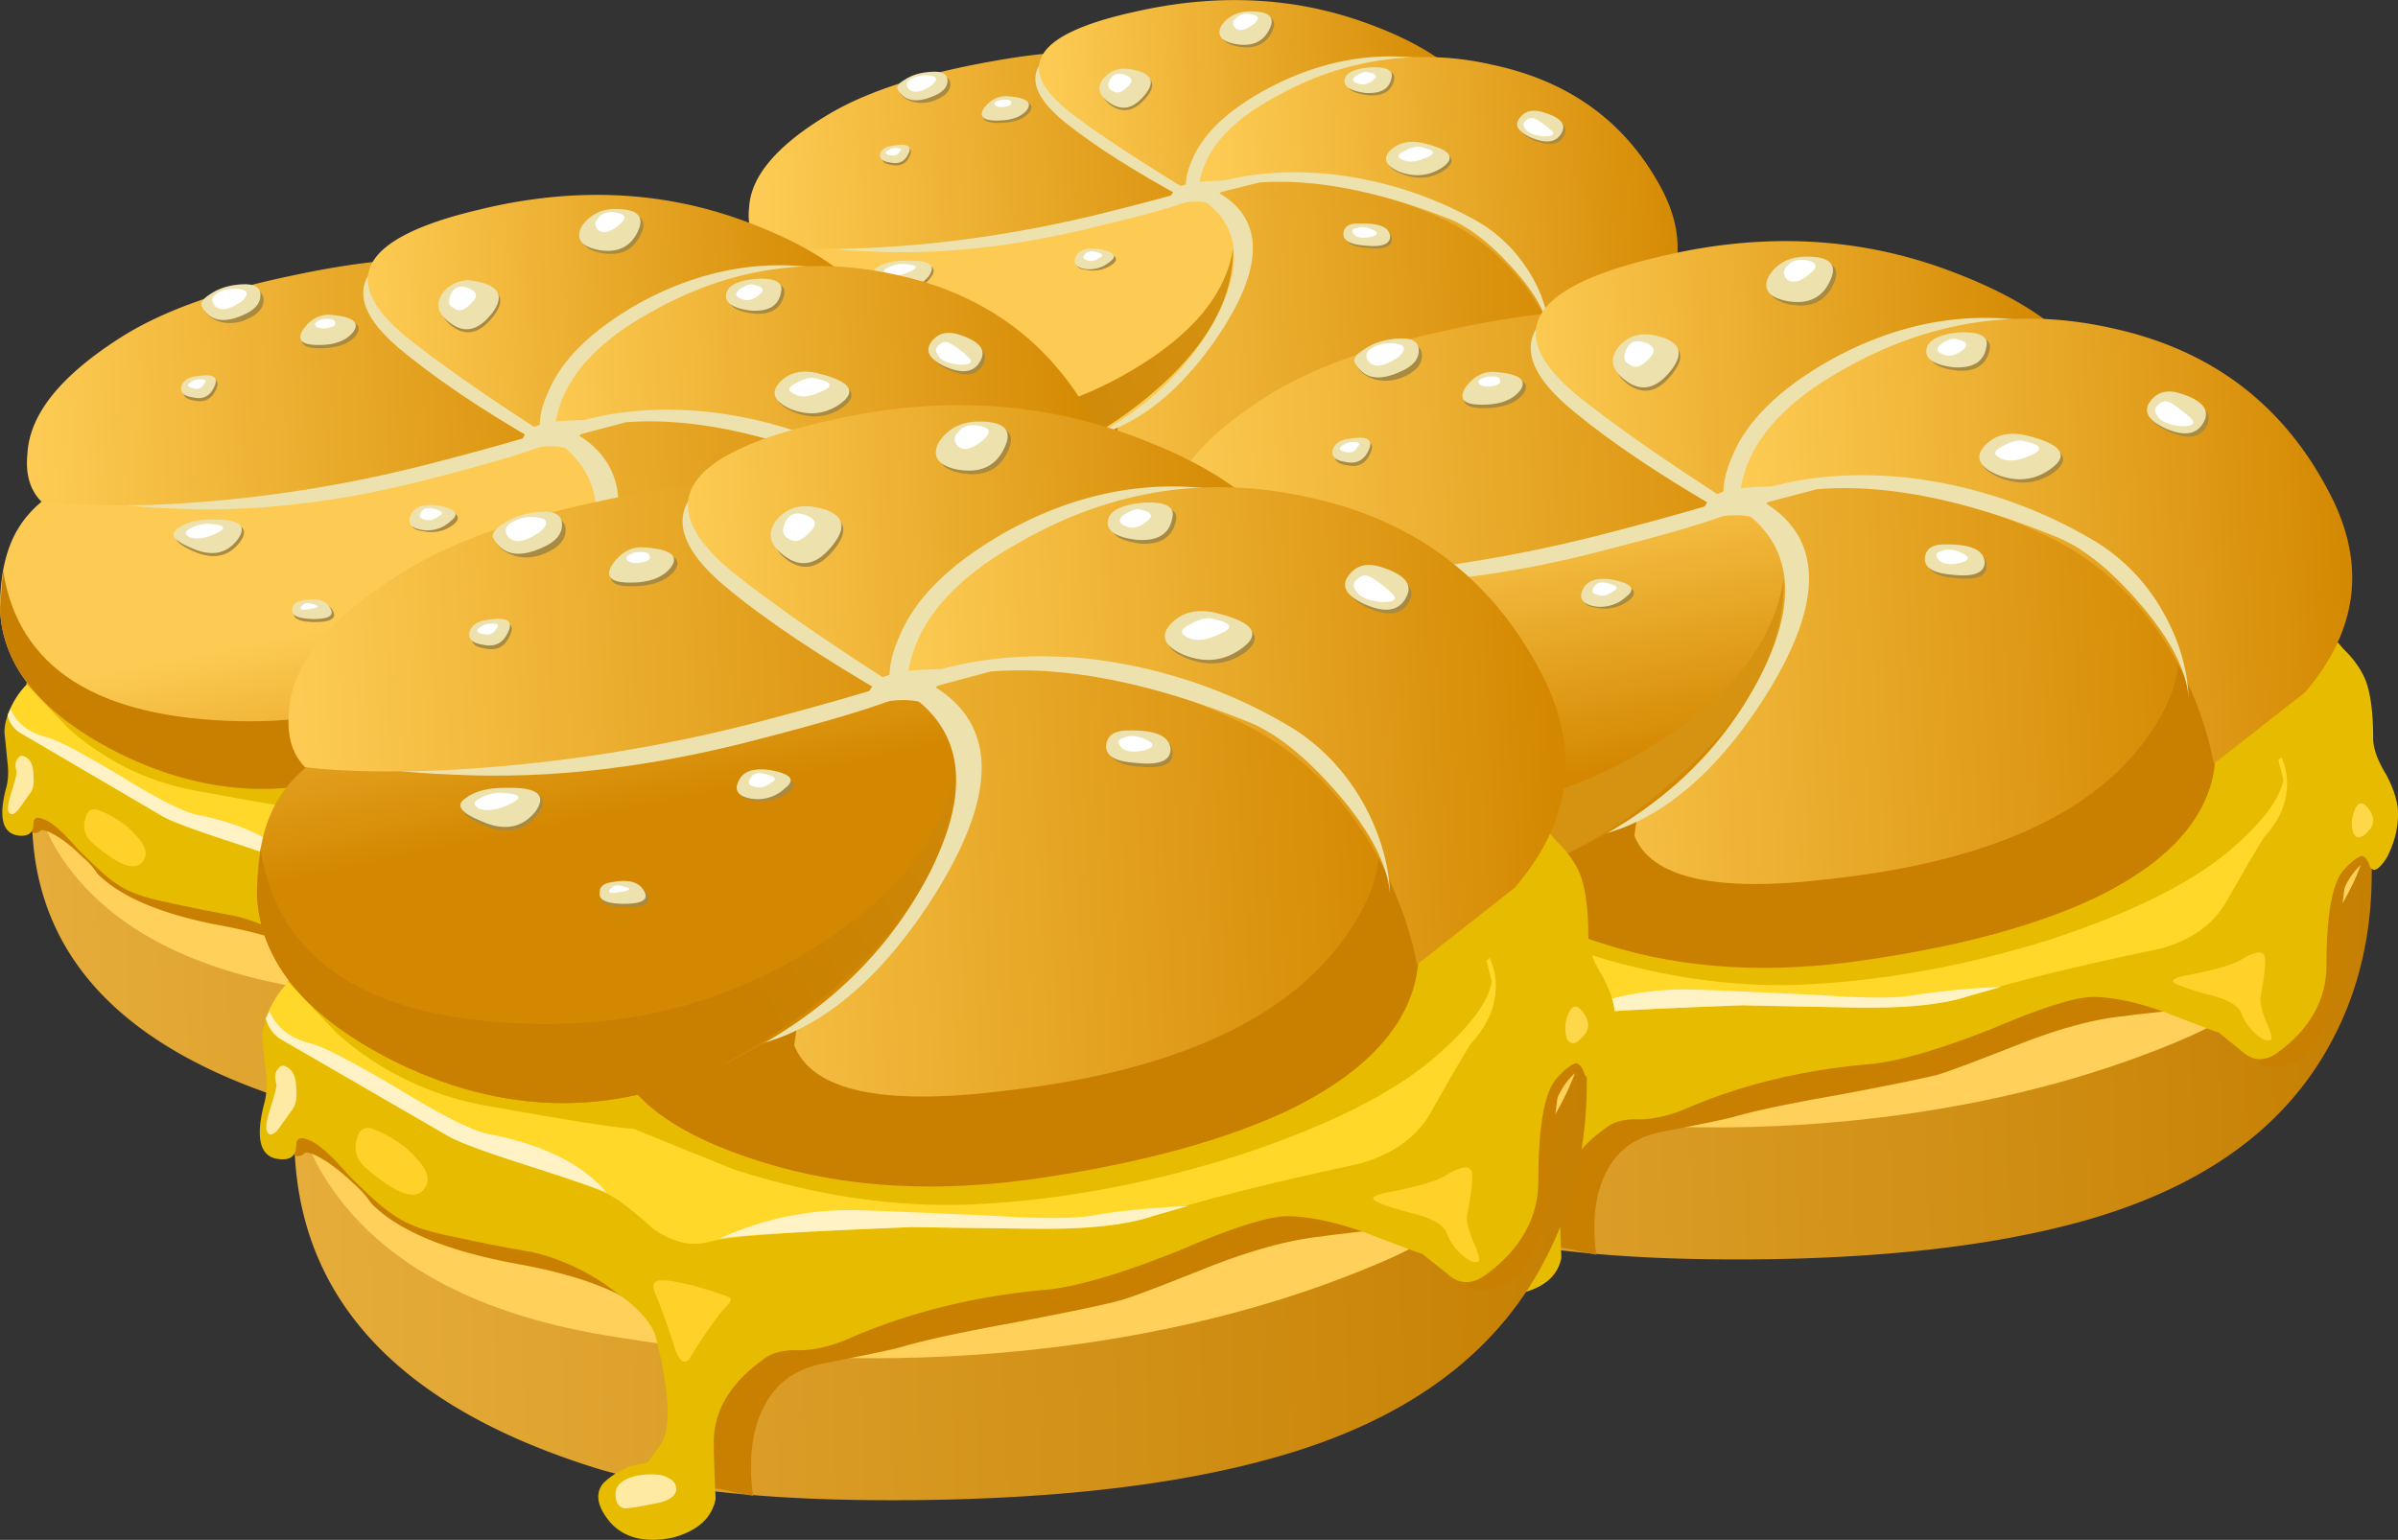 <svg xmlns="http://www.w3.org/2000/svg" viewBox="0 0 50.394 32.37"><rect x="0" y="0" width="50.394" height="32.37" fill="#333333" stroke="none"/><defs><linearGradient id="o" y2="248.76" gradientUnits="userSpaceOnUse" x2="317.31" gradientTransform="matrix(.558 .008 -.019 .558 -131.76 -130.98)" y1="248.76" x1="276.44"><stop offset="0" stop-color="#e9b140"/><stop offset="1" stop-color="#c47e00"/></linearGradient><linearGradient id="a" y2="248.76" gradientUnits="userSpaceOnUse" x2="317.31" gradientTransform="matrix(.436 .006 -.015 .411 -105.76 -86.587)" y1="248.76" x1="276.44"><stop offset="0" stop-color="#e9b140"/><stop offset="1" stop-color="#c47e00"/></linearGradient><linearGradient id="c" y2="-14339" gradientUnits="userSpaceOnUse" x2="-1578.8" gradientTransform="matrix(.096 -.402 .426 .083 6273.6 566.96)" y1="-14339" x1="-1587.6"><stop offset="0" stop-color="#fdcb53"/><stop offset="1" stop-color="#d48801"/></linearGradient><linearGradient id="d" y2="-19294" gradientUnits="userSpaceOnUse" x2="11233" gradientTransform="matrix(-.379 -.196 .216 -.361 8435.5 -4740.9)" y1="-19294" x1="11214"><stop offset="0" stop-color="#d69211"/><stop offset="1" stop-color="#c98000"/></linearGradient><linearGradient id="e" y2="435.06" gradientUnits="userSpaceOnUse" x2="488.22" gradientTransform="matrix(.436 .015 -.024 .411 -180.83 -162.47)" y1="435.06" x1="468.02"><stop offset="0" stop-color="#fdcb53"/><stop offset="1" stop-color="#d48801"/></linearGradient><linearGradient id="f" y2="432.56" gradientUnits="userSpaceOnUse" x2="490.6" gradientTransform="matrix(.436 .015 -.024 .411 -178.97 -160.53)" y1="432.56" x1="474.73"><stop offset="0" stop-color="#fdcb53"/><stop offset="1" stop-color="#d48801"/></linearGradient><linearGradient id="g" y2="433.92" gradientUnits="userSpaceOnUse" x2="506.51" gradientTransform="matrix(.436 .015 -.024 .41 -181.92 -163.59)" y1="433.92" x1="488.2"><stop offset="0" stop-color="#fdcb53"/><stop offset="1" stop-color="#d48801"/></linearGradient><linearGradient id="h" y2="248.76" gradientUnits="userSpaceOnUse" x2="317.31" gradientTransform="matrix(.512 .008 -.017 .512 -138.38 -117.57)" y1="248.76" x1="276.44"><stop offset="0" stop-color="#e9b140"/><stop offset="1" stop-color="#c47e00"/></linearGradient><linearGradient id="i" y2="428.97" gradientUnits="userSpaceOnUse" x2="501.85" gradientTransform="matrix(.511 .019 -.029 .512 -227.58 -213.4)" y1="428.97" x1="479.51"><stop offset="0" stop-color="#fdcb53"/><stop offset="1" stop-color="#d48801"/></linearGradient><linearGradient id="j" y2="-14339" gradientUnits="userSpaceOnUse" x2="-1578.8" gradientTransform="matrix(.112 -.502 .499 .103 7345 696.6)" y1="-14339" x1="-1587.6"><stop offset="0" stop-color="#fdcb53"/><stop offset="1" stop-color="#d48801"/></linearGradient><linearGradient id="k" y2="-19294" gradientUnits="userSpaceOnUse" x2="11233" gradientTransform="matrix(-.445 -.244 .253 -.45 9881.1 -5919.4)" y1="-19294" x1="11214"><stop offset="0" stop-color="#d69211"/><stop offset="1" stop-color="#c98000"/></linearGradient><linearGradient id="l" y2="435.06" gradientUnits="userSpaceOnUse" x2="488.22" gradientTransform="matrix(.511 .019 -.028 .512 -226.44 -212.14)" y1="435.06" x1="468.02"><stop offset="0" stop-color="#fdcb53"/><stop offset="1" stop-color="#d48801"/></linearGradient><linearGradient id="m" y2="432.56" gradientUnits="userSpaceOnUse" x2="490.6" gradientTransform="matrix(.511 .019 -.028 .512 -224.25 -209.74)" y1="432.56" x1="474.73"><stop offset="0" stop-color="#fdcb53"/><stop offset="1" stop-color="#d48801"/></linearGradient><linearGradient id="n" y2="433.92" gradientUnits="userSpaceOnUse" x2="506.51" gradientTransform="matrix(.511 .019 -.029 .512 -227.72 -213.55)" y1="433.92" x1="488.2"><stop offset="0" stop-color="#fdcb53"/><stop offset="1" stop-color="#d48801"/></linearGradient><linearGradient id="b" y2="428.97" gradientUnits="userSpaceOnUse" x2="501.85" gradientTransform="matrix(.436 .015 -.024 .41 -181.81 -163.48)" y1="428.97" x1="479.51"><stop offset="0" stop-color="#fdcb53"/><stop offset="1" stop-color="#d48801"/></linearGradient><linearGradient id="p" y2="428.97" gradientUnits="userSpaceOnUse" x2="501.85" gradientTransform="matrix(.557 .021 -.031 .558 -229.01 -235.44)" y1="428.97" x1="479.51"><stop offset="0" stop-color="#fdcb53"/><stop offset="1" stop-color="#d48801"/></linearGradient><linearGradient id="q" y2="-14339" gradientUnits="userSpaceOnUse" x2="-1578.8" gradientTransform="matrix(.122 -.547 .544 .112 8025.9 756.57)" y1="-14339" x1="-1587.6"><stop offset="0" stop-color="#fdcb53"/><stop offset="1" stop-color="#d48801"/></linearGradient><linearGradient id="r" y2="-19294" gradientUnits="userSpaceOnUse" x2="11233" gradientTransform="matrix(-.485 -.267 .276 -.49 10790 -6455.4)" y1="-19294" x1="11214"><stop offset="0" stop-color="#d69211"/><stop offset="1" stop-color="#c98000"/></linearGradient><linearGradient id="s" y2="435.06" gradientUnits="userSpaceOnUse" x2="488.22" gradientTransform="matrix(.557 .021 -.031 .558 -227.76 -234.07)" y1="435.06" x1="468.02"><stop offset="0" stop-color="#fdcb53"/><stop offset="1" stop-color="#d48801"/></linearGradient><linearGradient id="t" y2="432.56" gradientUnits="userSpaceOnUse" x2="490.6" gradientTransform="matrix(.557 .02 -.031 .558 -225.37 -231.44)" y1="432.56" x1="474.73"><stop offset="0" stop-color="#fdcb53"/><stop offset="1" stop-color="#d48801"/></linearGradient><linearGradient id="u" y2="433.92" gradientUnits="userSpaceOnUse" x2="506.51" gradientTransform="matrix(.557 .021 -.031 .558 -229.15 -235.6)" y1="433.92" x1="488.2"><stop offset="0" stop-color="#fdcb53"/><stop offset="1" stop-color="#d48801"/></linearGradient><linearGradient id="v" y2="248.76" gradientUnits="userSpaceOnUse" x2="317.31" gradientTransform="matrix(.6 .012 -.02 .6 -157.86 -146.06)" y1="248.76" x1="276.44"><stop offset="0" stop-color="#e9b140"/><stop offset="1" stop-color="#c47e00"/></linearGradient><linearGradient id="w" y2="428.97" gradientUnits="userSpaceOnUse" x2="501.85" gradientTransform="matrix(.599 .025 -.034 .6 -262.42 -258.88)" y1="428.97" x1="479.51"><stop offset="0" stop-color="#fdcb53"/><stop offset="1" stop-color="#d48801"/></linearGradient><linearGradient id="x" y2="-14339" gradientUnits="userSpaceOnUse" x2="-1578.8" gradientTransform="matrix(.132 -.587 .585 .123 8613.1 850.44)" y1="-14339" x1="-1587.6"><stop offset="0" stop-color="#fdcb53"/><stop offset="1" stop-color="#d48801"/></linearGradient><linearGradient id="y" y2="-19294" gradientUnits="userSpaceOnUse" x2="11233" gradientTransform="matrix(-.522 -.289 .296 -.526 11585 -6889.2)" y1="-19294" x1="11214"><stop offset="0" stop-color="#d69211"/><stop offset="1" stop-color="#c98000"/></linearGradient><linearGradient id="z" y2="435.06" gradientUnits="userSpaceOnUse" x2="488.2" gradientTransform="matrix(.599 .025 -.033 .6 -261.07 -257.4)" y1="435.06" x1="468.02"><stop offset="0" stop-color="#fdcb53"/><stop offset="1" stop-color="#d48801"/></linearGradient><linearGradient id="A" y2="432.56" gradientUnits="userSpaceOnUse" x2="490.6" gradientTransform="matrix(.599 .025 -.033 .6 -258.5 -254.56)" y1="432.56" x1="474.73"><stop offset="0" stop-color="#fdcb53"/><stop offset="1" stop-color="#d48801"/></linearGradient><linearGradient id="B" y2="433.92" gradientUnits="userSpaceOnUse" x2="506.51" gradientTransform="matrix(.599 .025 -.034 .6 -262.57 -259.05)" y1="433.92" x1="488.2"><stop offset="0" stop-color="#fdcb53"/><stop offset="1" stop-color="#d48801"/></linearGradient></defs><path d="M28.238 19.681c.379-1.441.278-2.672-.304-3.691-.614-1.082-1.723-1.832-3.34-2.243-1.149-.293-2.582-.445-4.297-.457-1.746-.007-3.078.125-3.996.403-2.399.726-3.613 1.98-3.641 3.758a4.512 4.512 0 00.305 1.718l.347.735c.876.121 1.739.355 2.598.695 1.848.734 4.254 1.039 7.223.918 3.129-.121 4.828-.734 5.105-1.836z" fill-rule="evenodd" fill="url(#a)" transform="matrix(1.25 0 0 -1.25 0 32.37)"/><path d="M16.289 8.355c.668-1.134 3.882-1.641 9.623-1.524C31.48 6.93 34.57 7.32 35.19 8c.509.556.479 1.298-.083 2.231-.6.961-1.508 1.684-2.73 2.157-1.455.572-3.08.968-4.882 1.173a24.798 24.798 0 01-6.763-.171c-1.928-.293-3.32-.943-4.175-1.949-.835-.991-.927-2.021-.268-3.085z" fill-rule="evenodd" fill="#ffd15b"/><path d="M31.534 11.987c-.474.044-1.026.177-1.665.405-.835.313-1.324.484-1.47.513a37.47 37.47 0 01-1.611.307c-.748.123-1.3.235-1.665.328-.108.034-.51.112-1.197.24-.347.057-.611.2-.791.419-.294.352-.391.85-.302 1.485l-.3-.059a1.832 1.832 0 00-.41-.059l-.165.025-.19-1.084c0-.322-.07-.673-.215-1.055-.234-.517-1.002-.888-2.29-1.118-1.094-.19-1.845-.488-2.265-.889a1.472 1.472 0 00-.274-.288 2.652 2.652 0 00-.405-.312c-.2-.123-.323-.161-.356-.108-.074.05-.138.03-.192-.058l.274-.713L34.971 8.76l.577.781c-.04.034-.094.074-.167.123a1.05 1.05 0 00-.245.331c-.018.049-.053.41-.107 1.075-.058.615-.165 1.04-.326 1.279-.274.391-.602.512-.987.366.165-.543.093-.835-.215-.874-.166-.039-.391-.035-.683.014-.767.074-1.192.117-1.284.132z" fill-rule="evenodd" fill="#c98000"/><path d="M31.015 11.695c-.293-.005-.844.156-1.665.488-.874.322-1.547.507-2.016.552a10.101 10.101 0 00-2.974.669c-.312.126-.6.195-.874.185-.22 0-.39.044-.517.146-.494.333-.738.724-.738 1.168 0 .19.01.463.025.825-.053.273-.268.453-.655.552-.415.077-.732.004-.951-.22-.201-.23-.24-.415-.112-.571.112-.098.253-.181.438-.249.093-.015.171-.03.245-.045l.19-.254c.166-.22.146-.717-.054-1.488-.033-.225-.253-.47-.655-.733-.4-.279-.82-.469-1.253-.561a32.612 32.612 0 01-1.202-.225c-.415-.079-.727-.185-.928-.328-.147-.087-.37-.277-.679-.576-.254-.277-.459-.444-.6-.497-.128-.054-.19-.03-.19.072 0 .138-.074.206-.22.206-.328-.01-.42-.273-.274-.806a.927.927 0 00.03-.405c-.02-.191-.04-.356-.054-.494-.02-.185.063-.41.244-.658.2-.254.42-.415.654-.48.767-.893 3.785-1.577 9.057-2.045 4.962-.424 7.925-.47 8.893-.127.654.234 1.079.557 1.279.972.092.21.137.517.137.927 0 .156.073.343.219.571.128.225.191.42.191.592 0 .238-.064.468-.191.688-.126.19-.219.229-.273.127-.035-.103-.083-.157-.137-.157-.073.015-.17.089-.298.225-.185.2-.273.689-.273 1.46 0 .528-.264.977-.792 1.343-.218.151-.42.146-.6-.01l-.38-.288c-.02 0-.275-.087-.767-.268-.489-.18-.918-.274-1.28-.283z" fill-rule="evenodd" fill="#e6bb00"/><path d="M34.18 5.796c.307.108.234.313-.22.61-.527.338-.771.553-.737.655.586.405.903.815.957 1.225.034.328-.084.63-.356.918-.035.035-.255.381-.655 1.04-.215.337-.571.571-1.059.703-1.441.283-2.496.528-3.165.738-.42.131-1.03.185-1.831.175a273.864 273.864 0 00-1.855-.034c-1.783.054-2.818.123-3.105.2-.274.064-.558 0-.85-.195-.308-.259-.538-.425-.679-.497-.146-.074-.566-.215-1.255-.435-.674-.2-1.084-.343-1.23-.43l-2.51-1.382a.478.478 0 01-.244-.312c.165-.406.444-.674.844-.806.767-.894 3.785-1.578 9.057-2.047 4.967-.423 7.925-.468 8.893-.126z" fill-rule="evenodd" fill="#ffd829"/><path d="M15.386 8.775l.054-.103c.111.244.326.4.654.474.2.058.65.278 1.337.669.635.371 1.084.581 1.339.639.835.151 1.445.435 1.826.855-.127-.054-.547-.19-1.255-.41-.655-.2-1.055-.343-1.201-.43l-2.51-1.382a.49.49 0 01-.244-.312zM28.043 11.67c.38-.064.863-.108 1.445-.131l-.543.146c-.42.126-1.03.185-1.831.17l-1.855-.029c-1.67.054-2.652.108-2.944.151a5.111 5.111 0 012.099-.4c.2.005.893.034 2.075.088.762.049 1.28.049 1.553.005z" fill-rule="evenodd" fill="#fff2c4"/><path d="M21.957 12.666c.333.088.504.146.523.161.035.02.015.064-.057.127-.108.102-.3.357-.573.762-.093.083-.17-.005-.244-.264-.146-.396-.229-.61-.244-.645-.073-.136-.063-.215.024-.228.094-.015.284.013.572.087z" fill-rule="evenodd" fill="#ffd129"/><path d="M21.416 15.376c.161.039.244.108.244.21-.02.103-.126.166-.328.2-.233.044-.39.069-.463.069-.093-.02-.137-.089-.137-.21 0-.118.093-.2.274-.249.126-.035.264-.04.41-.02z" fill-rule="evenodd" fill="#ffeaa3"/><path d="M33.418 11.124c.288-.167.425-.157.406.033 0 .103-.025.288-.079.562 0 .102.044.248.133.44.057.136.062.205.028.205-.053.013-.127-.01-.22-.084a.831.831 0 01-.243-.313c-.034-.116-.19-.215-.464-.287a3.944 3.944 0 01-.625-.19c-.113-.054-.01-.108.297-.153.4-.077.655-.15.767-.213z" fill-rule="evenodd" fill="#ffd129"/><path d="M35.517 8.77c.108.141.108.259 0 .361-.112.118-.19.126-.243.019a.478.478 0 01.023-.356c.054-.121.128-.126.22-.024z" fill-rule="evenodd" fill="#ffd84a"/><path d="M15.742 9.502c.073.05.108.147.108.283.019.151-.01.264-.084.332-.034.05-.097.132-.19.254-.074.083-.127.098-.161.044-.039-.034-.029-.136.025-.308.073-.2.107-.332.107-.38-.035-.103-.025-.18.03-.23.038-.048.092-.048.165.005z" fill-rule="evenodd" fill="#ffeaa3"/><path d="M17.08 10.396c.254.106.454.239.596.395.185.176.229.323.137.439-.128.186-.415.099-.87-.273-.165-.122-.22-.268-.165-.44.038-.15.136-.19.302-.12z" fill-rule="evenodd" fill="#ffd129"/><path d="M34.941 6.142c.44.367.42.797-.054 1.285l-.845.6.084.308c-.058.292-.337.65-.85 1.065-.635.522-1.636.991-2.997 1.411-1.437.419-2.828.649-4.175.693-1.143.035-2.334-.142-3.57-.523l-1.528-.59c-.22-.005-.981-.122-2.295-.352a4.783 4.783 0 01-2.236-1.04l-.762-.756a19.881 19.881 0 001.362-.67c2.803-.38 5.65-.722 8.54-1.03 5.781-.634 8.891-.767 9.326-.4z" fill-rule="evenodd" fill="#e6bb00"/><path d="M16.762 18.079c.144.586.383 1.223.718 1.918.657 1.383 1.454 2.356 2.399 2.915 1.094.625 2.43.519 4.016-.317 1.515-.808 2.343-1.715 2.488-2.715.148-.867-.371-1.57-1.547-2.109-.774-.34-1.77-.598-2.992-.77-1.282-.179-2.43-.121-3.446.188-.8.23-1.347.527-1.636.89z" fill-rule="evenodd" fill="url(#b)" transform="matrix(1.25 0 0 -1.25 0 32.37)"/><path d="M32.407 6.383l.167.13c.213.347.351.68.405 1.007.185 1.084-.464 1.963-1.934 2.636-.968.425-2.213.748-3.74.963-1.603.224-3.038.151-4.308-.235-1-.288-1.683-.659-2.045-1.113.162-.665.434-1.411.815-2.241.767-1.651 1.686-2.848 2.754-3.599.274-.078.42-.078.44.009.034.069.098.309.19.724.489 1.102.382 2.016-.327 2.739-.346.37-.746.62-1.201.747l-.165 1.049c.272.655 1.337.88 3.192.675 2.418-.25 4.103-.904 5.044-1.964.474-.541.714-1.05.714-1.527z" fill-rule="evenodd" fill="#c98000"/><path d="M17.866 5.454c1.02-.41 2.109-.772 3.277-1.094 2.323-.625 3.842-.713 4.556-.254.907.596.835 1.641-.22 3.13-1.094 1.519-2.349 2.188-3.765 2.013-2.383-.264-3.809-.465-4.283-.592-1.088-.307-1.645-.873-1.665-1.698-.013-.733.21-1.134.684-1.193.835-.141 1.309-.244 1.416-.312z" fill-rule="evenodd" fill="#ede2ad"/><path d="M13.879 22.423c.816.176 1.687.317 2.621.426 1.875.199 3.098.109 3.664-.273.699-.45.77-1.164.219-2.137-.567-.992-1.485-1.735-2.75-2.231-1.207-.472-2.43-.429-3.668.125-1.149.528-1.735 1.188-1.766 1.981 0 .453.086.816.262 1.086.133.203.34.39.633.562.351.184.613.34.785.461z" fill-rule="evenodd" fill="url(#c)" transform="matrix(1.25 0 0 -1.25 0 32.37)"/><path d="M17.633 18.204c-1.207-.468-2.43-.429-3.664.129-1.153.528-1.739 1.188-1.77 1.981l.043.515c.219-1.32 1.356-1.996 3.406-2.035 1.25-.019 2.387.274 3.403.887 1.004.598 1.566 1.277 1.679 2.043.016-.809-.398-1.586-1.242-2.34a6.752 6.752 0 00-1.855-1.18z" fill-rule="evenodd" fill="url(#d)" transform="matrix(1.25 0 0 -1.25 0 32.37)"/><path d="M22.344 1.172c.527-.01 1.152.464 1.88 1.415.346.47.645.938.898 1.407.185 0 .23.04.137.102-.182.138-.938.363-2.262.679-1.673.415-3.256.586-4.745.509-.747-.03-1.328-.103-1.748-.21a.945.945 0 01-.382-.728c-.053-.635.474-1.275 1.583-1.924 1.147-.693 2.69-1.113 4.639-1.25z" fill-rule="evenodd" fill="#ede2ad"/><path d="M12.789 21.763c-.16.152-.227.367-.195.641.027.531.476 1.058 1.351 1.578.582.344 1.383.617 2.399.82.496.098.937.168 1.332.199.422-.004 1.164-.304 2.226-.898a20.11 20.11 0 001.438-.891c-.317-.226-1.32-.543-3.008-.953-1.34-.316-2.664-.5-3.973-.543-.652-.019-1.175 0-1.57.047z" fill-rule="evenodd" fill="url(#e)" transform="matrix(1.25 0 0 -1.25 0 32.37)"/><path d="M24.931 4.195c-1.069-.581-1.919-1.119-2.534-1.611C21.217 1.64 21.67.938 23.76.479c1.729-.381 3.354-.303 4.882.239.748.268 1.33.58 1.744.928-.415.009-.88.044-1.387.107-1.055.132-1.855.376-2.403.727-.854.532-1.406 1.104-1.665 1.715z" fill-rule="evenodd" fill="#ede2ad"/><path d="M20.164 22.576c-.961.582-1.687 1.058-2.184 1.437-.945.754-.582 1.316 1.094 1.684 1.383.316 2.684.254 3.906-.192.594-.215 1.063-.465 1.395-.742a6.823 6.823 0 01-1.113-.086c-.844-.094-1.485-.281-1.918-.562a3.12 3.12 0 01-.985-1.008l-.195-.531z" fill-rule="evenodd" fill="url(#f)" transform="matrix(1.25 0 0 -1.25 0 32.37)"/><path d="M30.909 3.862c-1.71-.235-3.224-.278-4.531-.127l-1.447.279c-.033-.185.01-.415.138-.689.234-.541.771-1.04 1.611-1.484 1.363-.714 2.764-.845 4.199-.391 1.47.455 2.587 1.382 3.355 2.784.6 1.068.625 1.865.082 2.387l-1.01.444a3.576 3.576 0 00-.22-1.469c-.342-.996-1.07-1.577-2.177-1.734z" fill-rule="evenodd" fill="#ede2ad"/><path d="M24.156 22.259c-1.09.485-2.078.68-2.965.586l-1.027-.269c-.027.152 0 .336.09.554.187.449.617.844 1.285 1.188a5.023 5.023 0 003.535.492c1.293-.27 2.238-.949 2.836-2.043.481-.871.371-1.688-.324-2.457l-1.203-.883a4.048 4.048 0 01-.391 1.098c-.437.812-1.051 1.39-1.836 1.734z" fill-rule="evenodd" fill="url(#g)" transform="matrix(1.25 0 0 -1.25 0 32.37)"/><path d="M32.163 5.761c.255.43.39.87.406 1.314-.035-.425-.299-.913-.792-1.45-.488-.541-.952-.889-1.39-1.05-1.49-.576-2.8-.82-3.927-.738l-1.255.313c-.2.064-.292.035-.274-.083.855-.38 1.857-.517 2.999-.41a8.08 8.08 0 013.085.977c.474.268.855.645 1.148 1.127z" fill-rule="evenodd" fill="#ede2ad"/><path d="M25.044 3.837c.273-.028.527-.043.762-.038.219.005.273.02.165.053-.292.118-.42.24-.385.382.019.063-.035.082-.161.043-.235-.073-.581-.043-1.04.088a.6.6 0 00.195-.205c.088-.151.141-.229.161-.224l.303-.099z" fill-rule="evenodd" fill="#ede2ad"/><path d="M19.639 1.587c.22-.015.332.05.332.185s-.102.244-.303.328a.736.736 0 01-.464.044.49.49 0 01-.273-.162c-.054-.068-.005-.146.136-.23.147-.097.337-.15.572-.165z" fill-rule="evenodd" fill="#a88a43"/><path d="M19.585 1.509c.22-.015.328.048.328.186 0 .136-.098.244-.3.326-.345.146-.59.108-.735-.116-.054-.069-.01-.148.136-.23.146-.098.336-.156.571-.166z" fill-rule="evenodd" fill="#ede2ad"/><path d="M19.453 1.582c.235.005.278.073.132.21-.254.167-.425.18-.517.04-.034-.07-.01-.128.082-.177a.636.636 0 01.303-.073z" fill-rule="evenodd" fill="#fff"/><path d="M21.196 2.075c.42.025.561.122.435.289-.127.156-.352.223-.679.22-.273-.005-.356-.094-.25-.26a.58.58 0 01.494-.249zM18.824 3.11c.272-.044.37.01.297.161-.073.171-.2.235-.381.196-.161-.02-.225-.078-.19-.18.039-.103.126-.162.274-.177zM23.159 5.292c.294.06.366.148.22.264a.7.7 0 01-.547.118c-.2-.019-.255-.098-.16-.234.072-.138.233-.186.487-.148zM20.732 6.895c.254-.049.42 0 .493.136.054.123-.063.177-.356.172-.254-.006-.372-.06-.357-.162.02-.082.093-.132.22-.146zM28.614 4.746c.42-.01.63.083.63.269.018.171-.157.239-.519.195-.313-.02-.459-.108-.439-.264.02-.136.126-.2.328-.2zM32.431 2.402c.387.108.528.26.44.444-.107.206-.327.235-.655.094-.272-.128-.356-.264-.244-.415.108-.138.264-.176.46-.123zM29.297 1.68c-.053.239-.235.346-.547.322-.328-.04-.469-.137-.435-.288.035-.137.22-.22.547-.249.328-.01.474.064.436.215zM30.005 3.076c.508.133.63.293.356.498-.273.181-.571.21-.898.083-.313-.122-.375-.268-.19-.44.16-.185.405-.228.732-.14zM26.27.292c.434-.008.59.113.464.367-.128.273-.362.376-.709.322-.313-.059-.41-.19-.302-.39.112-.186.292-.289.547-.299zM19.121 5.532c.474-.01.61.103.41.337-.2.24-.473.283-.815.142-.312-.127-.391-.24-.25-.337.148-.103.366-.152.655-.142zM23.789 1.504c.435.078.537.258.298.547-.24.283-.483.341-.737.166-.215-.156-.254-.332-.108-.518a.558.558 0 01.547-.195z" fill-rule="evenodd" fill="#a88a43"/><path d="M21.143 2.021c.415.025.56.123.435.294-.128.151-.343.224-.655.219-.273-.004-.352-.093-.244-.263.127-.166.284-.25.464-.25zM18.77 3.061c.288-.049.4.005.326.156-.072.172-.2.24-.38.2-.166-.018-.24-.082-.22-.185.034-.102.127-.156.274-.17zM23.105 5.24c.308.057.381.146.22.262a.662.662 0 01-.546.148c-.181-.04-.235-.128-.166-.264.072-.137.238-.186.492-.146zM20.679 6.841c.254-.049.415 0 .489.136.072.123-.035.182-.328.177-.254-.005-.371-.059-.351-.162 0-.087.062-.137.19-.15zM28.56 4.697c.42-.01.639.078.654.27 0 .17-.18.233-.542.194-.312-.025-.455-.112-.44-.264.02-.14.128-.205.328-.2zM32.407 2.354c.38.107.518.253.41.438-.112.207-.327.235-.655.094-.272-.127-.346-.264-.218-.415.107-.137.263-.176.463-.117zM29.244 1.626c-.04.239-.22.346-.548.328-.327-.045-.474-.138-.435-.294.035-.136.215-.22.543-.244.327-.015.474.059.44.21zM29.98 3.027c.509.128.616.293.328.494-.274.18-.577.209-.904.088-.288-.128-.351-.274-.19-.445.186-.18.44-.229.766-.137zM26.24.24c.42-.01.566.111.44.365-.127.274-.366.381-.709.322-.312-.058-.41-.185-.302-.39.127-.186.317-.283.571-.297zM19.067 5.479c.474-.01.62.102.44.341-.2.235-.473.284-.82.137-.327-.122-.41-.24-.245-.337.147-.098.352-.146.625-.141zM23.76 1.455c.434.074.537.254.297.542-.233.288-.478.342-.732.167-.239-.157-.283-.328-.136-.514.146-.17.336-.234.571-.195z" fill-rule="evenodd" fill="#ede2ad"/><path d="M21.035 2.1c.141-.015.215.005.215.054.02.053-.044.082-.19.097-.107 0-.161-.025-.161-.079.013-.033.063-.057.136-.072zM18.852 3.11c.088.005.108.03.054.079-.038.068-.102.092-.19.077-.094-.019-.122-.049-.084-.082a.316.316 0 01.22-.074zM19.067 5.556c.22.02.234.069.054.153-.181.082-.332.106-.458.067-.113-.049-.113-.102 0-.151.126-.069.258-.088.405-.069zM22.997 5.289c.182.039.215.082.108.131-.092.069-.18.083-.273.044-.073-.015-.083-.059-.025-.127.034-.048.098-.063.19-.048zM20.815 6.895c.2.039.161.068-.107.103-.073-.006-.093-.02-.058-.054.039-.049.092-.069.165-.049zM28.779 4.8c.201.074.21.136.025.18-.182.035-.298.015-.352-.058-.053-.068-.04-.107.054-.127a.408.408 0 01.273.005zM29.898 3.101c.253.058.283.127.082.21-.219.098-.39.112-.522.039-.108-.054-.088-.112.058-.176.147-.083.274-.108.382-.073zM32.27 2.5c.127.074.245.161.352.264.06.068-.005.102-.19.102-.2-.024-.327-.077-.38-.161-.055-.073-.046-.131.028-.18.054-.049.117-.059.19-.025zM28.75 1.519c.185.033.21.097.083.18-.108.083-.214.098-.327.045-.094-.04-.094-.089 0-.157.108-.063.19-.088.244-.068zM26.216.289c.234.024.283.092.136.21-.166.131-.292.165-.386.097-.067-.073-.067-.142 0-.205a.311.311 0 01.25-.102zM23.569 1.552c.22.054.264.143.137.26-.127.137-.235.165-.327.097-.093-.039-.113-.112-.054-.234.054-.098.138-.141.244-.123z" fill-rule="evenodd" fill="#fff"/><path d="M18.812 14.872c.446-1.8.325-3.332-.355-4.601-.719-1.352-2.023-2.281-3.918-2.793-1.348-.367-3.031-.555-5.043-.57-2.047-.012-3.609.156-4.684.5C1.996 8.314.57 9.876.539 12.095a6.013 6.013 0 00.356 2.145l.41.914c1.023.148 2.039.437 3.047.863 2.168.914 4.992 1.297 8.472 1.145 3.668-.153 5.664-.918 5.988-2.29z" fill-rule="evenodd" fill="url(#h)" transform="matrix(1.25 0 0 -1.25 0 32.37)"/><path d="M1.216 14.511c.79-1.415 4.555-2.05 11.294-1.899 6.528.123 10.156.605 10.879 1.45.6.694.566 1.622-.098 2.784-.703 1.201-1.767 2.099-3.198 2.69-1.71.718-3.618 1.201-5.728 1.46a27.455 27.455 0 01-7.934-.215C4.17 20.42 2.54 19.61 1.534 18.355c-.978-1.236-1.085-2.515-.318-3.844z" fill-rule="evenodd" fill="#ffd15b"/><path d="M19.101 19.039c-.556.053-1.206.223-1.952.507-.982.385-1.558.6-1.729.64-.318.078-.948.205-1.885.38-.874.152-1.529.289-1.953.41-.127.04-.596.138-1.406.294-.406.077-.719.254-.929.527-.34.44-.458 1.06-.356 1.85l-.351-.073a1.865 1.865 0 00-.479-.073l-.19.029-.225-1.348c0-.405-.087-.845-.259-1.317-.273-.645-1.17-1.109-2.685-1.398-1.28-.233-2.163-.605-2.656-1.102a1.489 1.489 0 00-.322-.357 2.93 2.93 0 00-.474-.396c-.239-.15-.376-.195-.42-.132-.083.059-.156.04-.22-.068l.317-.893 22.208-1.499.669.971a1.272 1.272 0 01-.19.156 1.343 1.343 0 00-.289.41c-.019.064-.064.513-.126 1.343-.064.767-.197 1.299-.387 1.593-.317.483-.702.64-1.152.458.19-.679.107-1.045-.254-1.094-.195-.043-.459-.038-.801.02-.893.088-1.396.142-1.504.162z" fill-rule="evenodd" fill="#c98000"/><path d="M18.496 18.677c-.342-.01-.996.19-1.953.6-1.025.41-1.817.64-2.368.694-1.26.103-2.422.38-3.486.83-.366.161-.704.239-1.026.234-.254-.005-.46.054-.61.181-.577.415-.86.903-.86 1.455 0 .234.01.576.03 1.025-.064.343-.318.571-.767.689-.493.097-.865.005-1.123-.274-.234-.282-.273-.522-.127-.707a1.43 1.43 0 01.513-.313c.107-.02.205-.039.287-.059l.225-.317c.192-.269.172-.889-.063-1.855-.044-.279-.298-.581-.767-.909a3.893 3.893 0 00-1.475-.699 42.838 42.838 0 01-1.406-.282c-.487-.098-.854-.23-1.089-.405-.17-.108-.433-.353-.8-.719-.298-.346-.532-.556-.703-.62-.147-.067-.225-.039-.225.089 0 .17-.083.254-.254.254-.385-.01-.493-.343-.321-1.002.043-.146.053-.317.033-.507-.025-.24-.043-.44-.063-.611-.024-.234.073-.513.288-.83.234-.313.488-.513.767-.59.893-1.114 4.438-1.964 10.625-2.554 5.82-.528 9.296-.581 10.43-.151.766.287 1.268.692 1.503 1.21.108.258.157.64.157 1.152 0 .196.087.43.258.714.147.277.224.522.224.736 0 .299-.077.586-.224.86-.151.234-.258.284-.322.156-.039-.13-.093-.195-.161-.195-.083.02-.2.113-.352.278-.21.255-.317.86-.317 1.821 0 .66-.308 1.221-.928 1.675-.258.191-.493.186-.703-.014l-.45-.357c-.02 0-.322-.111-.898-.336-.571-.225-1.074-.343-1.499-.347z" fill-rule="evenodd" fill="#e6bb00"/><path d="M22.207 11.324c.362.131.278.385-.258.761-.617.415-.904.689-.865.815.683.504 1.06 1.011 1.123 1.524.04.405-.097.791-.415 1.147-.045.039-.303.474-.772 1.294-.254.425-.669.714-1.245.875-1.684.351-2.925.659-3.71.922-.494.162-1.206.234-2.144.215a233.1 233.1 0 01-2.177-.043c-2.09.067-3.307.151-3.648.253-.317.078-.65 0-.991-.245-.361-.326-.63-.53-.801-.625-.172-.087-.659-.268-1.47-.536-.792-.25-1.269-.43-1.44-.537L.449 15.42a.593.593 0 01-.288-.386c.19-.513.523-.844.991-1.005.9-1.114 4.44-1.964 10.625-2.554 5.82-.528 9.297-.581 10.43-.151z" fill-rule="evenodd" fill="#ffd829"/><path d="M.225 14.907c.126.303.385.498.766.592.234.067.756.341 1.568.83.747.458 1.268.727 1.567.795.981.191 1.699.542 2.144 1.065-.147-.069-.64-.235-1.47-.508-.766-.25-1.24-.43-1.411-.537L.449 15.42a.577.577 0 01-.288-.386l.064-.127zM15.005 18.642a13.838 13.838 0 011.699-.16l-.644.18c-.489.162-1.201.234-2.144.215-1.382-.025-2.11-.04-2.172-.043-1.964.072-3.117.136-3.458.195a5.543 5.543 0 012.461-.499c.24 0 1.045.04 2.432.107.898.06 1.508.064 1.826.005z" fill-rule="evenodd" fill="#fff2c4"/><path d="M7.871 19.882c.385.113.586.182.605.205.044.02.025.074-.064.157-.126.127-.35.445-.668.947-.108.103-.205-.005-.288-.322a15.984 15.984 0 00-.289-.805c-.087-.172-.077-.269.03-.289.108-.019.332.015.674.107z" fill-rule="evenodd" fill="#ffd129"/><path d="M7.231 23.261c.192.05.289.133.289.264-.02.128-.151.21-.386.25a3.161 3.161 0 01-.543.083c-.106-.024-.16-.108-.16-.26 0-.145.107-.253.322-.312.147-.039.307-.049.478-.025z" fill-rule="evenodd" fill="#ffeaa3"/><path d="M21.309 17.959c.341-.205.502-.19.483.043 0 .128-.035.363-.098.7 0 .132.054.312.161.547.064.175.074.258.03.258-.064.02-.146-.015-.254-.102a1.034 1.034 0 01-.288-.391c-.044-.147-.224-.269-.547-.362-.361-.092-.606-.17-.732-.238-.133-.064-.01-.128.351-.187.469-.092.766-.185.894-.268z" fill-rule="evenodd" fill="#ffd129"/><path d="M23.775 15.03c.126.175.126.321 0 .449-.128.146-.225.156-.289.023a.641.641 0 01.029-.443c.069-.147.152-.157.26-.029z" fill-rule="evenodd" fill="#ffd84a"/><path d="M.576 15.937c.083.064.127.187.127.352.02.196-.01.332-.093.415-.044.063-.116.171-.224.317-.089.103-.151.123-.196.059-.039-.044-.029-.171.035-.381.082-.254.126-.415.126-.478-.044-.127-.029-.225.035-.289.039-.063.108-.058.19.005z" fill-rule="evenodd" fill="#ffeaa3"/><path d="M2.144 17.056c.297.131.532.298.702.493.215.22.269.4.162.547-.147.229-.493.116-1.025-.342-.19-.152-.254-.332-.19-.547.043-.19.16-.24.35-.15z" fill-rule="evenodd" fill="#ffd129"/><path d="M23.1 11.752c.514.46.494.992-.063 1.603l-.99.746.097.386c-.064.362-.396.805-.991 1.328-.748.645-1.924 1.231-3.522 1.759-1.683.522-3.32.81-4.896.868-1.344.04-2.74-.18-4.19-.658l-1.792-.738c-.26-.005-1.153-.146-2.69-.435a5.457 5.457 0 01-2.623-1.299l-.897-.942a23.078 23.078 0 001.6-.835c3.287-.469 6.622-.899 10.016-1.284 6.781-.786 10.429-.952 10.941-.499z" fill-rule="evenodd" fill="#e6bb00"/><path d="M5.352 12.872c.168.735.449 1.528.843 2.391.77 1.727 1.707 2.938 2.817 3.637 1.281.777 2.847.644 4.711-.399 1.773-1.004 2.746-2.132 2.914-3.382.172-1.079-.434-1.954-1.817-2.625-.902-.43-2.074-.747-3.504-.961-1.504-.227-2.851-.149-4.046.23-.938.293-1.579.66-1.918 1.109z" fill-rule="evenodd" fill="url(#i)" transform="matrix(1.25 0 0 -1.25 0 32.37)"/><path d="M20.128 12.051l.19.161c.258.434.415.854.478 1.26.215 1.348-.542 2.442-2.271 3.285-1.132.533-2.592.933-4.385 1.197-1.875.283-3.559.186-5.052-.288-1.173-.366-1.974-.825-2.398-1.391.19-.826.513-1.759.956-2.799.899-2.05 1.973-3.545 3.233-4.482.322-.098.489-.098.512.01.044.088.118.391.225.903.577 1.377.449 2.515-.386 3.418-.405.459-.874.771-1.406.932l-.195 1.31c.322.815 1.572 1.093 3.745.834 2.837-.307 4.81-1.122 5.919-2.446.556-.674.835-1.309.835-1.904z" fill-rule="evenodd" fill="#c98000"/><path d="M3.071 10.899A34.299 34.299 0 016.91 9.53c2.73-.781 4.512-.889 5.347-.317 1.064.747.981 2.046-.259 3.901-1.28 1.895-2.75 2.73-4.415 2.505-2.792-.328-4.467-.571-5.023-.733-1.28-.385-1.929-1.093-1.954-2.113-.019-.919.25-1.417.801-1.49.981-.175 1.538-.303 1.665-.385z" fill-rule="evenodd" fill="#ede2ad"/><path d="M1.973 18.287c.953.222 1.98.398 3.07.531 2.199.25 3.633.136 4.301-.336.816-.563.902-1.449.254-2.668-.664-1.231-1.739-2.156-3.223-2.777-1.418-.59-2.852-.536-4.301.156C.727 13.849.035 14.673 0 15.665c0 .563.102 1.012.309 1.348.152.254.398.488.742.703.41.231.715.422.922.571z" fill-rule="evenodd" fill="url(#j)" transform="matrix(1.25 0 0 -1.25 0 32.37)"/><path d="M6.375 13.033c-1.418-.586-2.852-.536-4.301.16C.727 13.849.035 14.673 0 15.662l.051.64c.258-1.644 1.586-2.488 3.992-2.535 1.469-.027 2.801.34 3.996 1.105 1.176.743 1.832 1.594 1.969 2.547.019-1.007-.469-1.98-1.457-2.918-.699-.652-1.426-1.14-2.176-1.468z" fill-rule="evenodd" fill="url(#k)" transform="matrix(1.25 0 0 -1.25 0 32.37)"/><path d="M8.32 5.556c.62-.009 1.353.581 2.208 1.773.404.581.756 1.162 1.054 1.748.215 0 .268.044.162.127-.215.171-1.099.45-2.656.85-1.964.517-3.82.727-5.568.63-.874-.039-1.557-.128-2.05-.264-.274-.22-.425-.517-.445-.904-.062-.79.553-1.591 1.856-2.397 1.343-.874 3.154-1.392 5.439-1.563z" fill-rule="evenodd" fill="#ede2ad"/><path d="M.461 18.263c.035.668.562 1.32 1.586 1.969.683.43 1.621.769 2.816 1.019.578.125 1.102.211 1.563.254.492-.011 1.363-.383 2.609-1.125a27.379 27.379 0 001.692-1.105c-.379-.285-1.555-.68-3.536-1.188a22.338 22.338 0 00-4.656-.683c-.769-.016-1.383.004-1.844.062-.187.192-.265.457-.23.797z" fill-rule="evenodd" fill="url(#l)" transform="matrix(1.25 0 0 -1.25 0 32.37)"/><path d="M11.357 9.326C10.098 8.6 9.111 7.93 8.384 7.32c-1.387-1.178-.855-2.056 1.601-2.628 2.021-.473 3.936-.37 5.723.298.88.337 1.557.722 2.05 1.162-.493.01-1.034.054-1.63.128-1.24.17-2.178.473-2.818.907-1 .664-1.655 1.378-1.953 2.14z" fill-rule="evenodd" fill="#ede2ad"/><path d="M9.344 18.482c-1.125.719-1.981 1.316-2.563 1.789-1.105.941-.679 1.641 1.281 2.101 1.622.395 3.149.317 4.583-.242.699-.269 1.246-.578 1.636-.926a7.614 7.614 0 01-1.304-.101c-.989-.121-1.739-.352-2.25-.703a3.757 3.757 0 01-1.153-1.258l-.23-.66z" fill-rule="evenodd" fill="url(#m)" transform="matrix(1.25 0 0 -1.25 0 32.37)"/><path d="M18.364 8.916c-2.002-.292-3.774-.351-5.313-.166l-1.694.351c-.043-.234.01-.522.162-.859.279-.678.907-1.293 1.89-1.856 1.596-.884 3.241-1.044 4.926-.482 1.724.566 3.038 1.723 3.935 3.466.704 1.339.732 2.329.094 2.979l-1.183.556c.04-.6-.044-1.206-.259-1.831-.4-1.245-1.255-1.963-2.558-2.158z" fill-rule="evenodd" fill="#ede2ad"/><path d="M14.027 18.087c-1.281.602-2.441.848-3.48.731l-1.203-.336c-.035.187 0 .418.101.687.223.559.727 1.055 1.512 1.485 1.313.742 2.695.945 4.145.613 1.519-.336 2.628-1.188 3.328-2.547.562-1.086.437-2.109-.383-3.066l-1.406-1.098a5.28 5.28 0 01-.461 1.363c-.516 1.02-1.231 1.743-2.153 2.168z" fill-rule="evenodd" fill="url(#n)" transform="matrix(1.25 0 0 -1.25 0 32.37)"/><path d="M20.318 12.92c-.044-.538-.352-1.138-.928-1.811S18.271 10 17.759 9.795c-1.748-.713-3.286-1.02-4.609-.918l-1.47.39c-.235.084-.342.05-.322-.102 1.006-.474 2.177-.64 3.52-.508a9.052 9.052 0 013.618 1.217c.552.331 1.002.8 1.343 1.401.297.541.459 1.089.479 1.645z" fill-rule="evenodd" fill="#ede2ad"/><path d="M11.489 8.883c.317-.04.616-.054.894-.05.253.005.322.03.19.068-.337.142-.488.298-.444.469.02.089-.044.108-.195.064-.274-.093-.684-.059-1.216.102a.796.796 0 00.225-.248c.107-.192.17-.29.19-.284l.356-.121z" fill-rule="evenodd" fill="#ede2ad"/><path d="M5.151 6.074c.254-.014.387.058.387.23s-.118.307-.357.41a.815.815 0 01-.542.053.59.59 0 01-.318-.2c-.068-.082-.015-.18.157-.283.17-.122.395-.195.673-.21z" fill-rule="evenodd" fill="#a88a43"/><path d="M5.088 5.976c.253-.013.386.059.386.23s-.118.308-.351.41c-.407.187-.694.137-.865-.141-.064-.089-.01-.186.156-.289.171-.121.396-.195.674-.21z" fill-rule="evenodd" fill="#ede2ad"/><path d="M4.926 6.07c.279.004.333.092.161.259-.297.21-.502.224-.605.054-.043-.09-.015-.162.093-.225a.67.67 0 01.351-.088z" fill-rule="evenodd" fill="#fff"/><path d="M6.973 6.685c.493.029.663.151.512.361-.146.19-.415.278-.8.274-.317-.005-.415-.118-.284-.328.147-.21.343-.312.572-.307zM4.194 7.974c.317-.059.435.01.352.2-.089.21-.235.293-.45.248-.19-.023-.269-.102-.224-.228.044-.128.152-.2.322-.22zM9.277 10.694c.342.072.43.18.26.327a.755.755 0 01-.64.146c-.235-.025-.303-.122-.196-.293.088-.165.279-.229.576-.18zM6.431 12.69c.298-.063.493-.004.575.171.064.146-.072.22-.415.215-.297-.005-.439-.074-.415-.2.02-.107.108-.171.255-.186zM15.679 10.015c.488-.01.737.097.737.336.019.21-.181.294-.61.24-.362-.025-.532-.137-.514-.327.025-.172.152-.254.387-.249zM20.156 7.09c.449.136.62.322.513.556-.127.254-.382.294-.767.113-.322-.157-.415-.328-.288-.518.127-.166.308-.22.542-.151zM16.48 6.191c-.064.299-.279.43-.64.401-.386-.05-.556-.166-.512-.362.038-.165.253-.268.638-.308.382-.008.558.08.514.27zM17.31 7.935c.595.161.738.366.415.615-.318.23-.669.264-1.055.107-.361-.156-.435-.337-.225-.547.191-.234.479-.288.865-.175zM12.925 4.459c.512-.01.694.141.546.458-.151.337-.428.474-.835.4-.361-.073-.477-.233-.351-.488.133-.229.343-.352.64-.37zM4.546 10.991c.551-.015.713.128.479.425-.235.293-.558.351-.963.171-.36-.156-.453-.298-.287-.42.17-.127.429-.186.771-.176zM10.015 5.971c.512.099.63.323.351.679-.278.357-.561.43-.863.21-.255-.2-.3-.41-.128-.644.171-.21.386-.294.64-.245z" fill-rule="evenodd" fill="#a88a43"/><path d="M6.909 6.616c.494.034.665.151.514.361-.148.19-.407.284-.768.274-.323-.005-.415-.112-.288-.322.152-.21.332-.313.542-.313zM4.126 7.91c.342-.059.469.01.385.2-.087.21-.233.294-.448.245-.19-.025-.28-.098-.254-.23.038-.126.146-.195.317-.215zM9.214 10.63c.366.069.449.181.259.322a.703.703 0 01-.64.18c-.214-.043-.278-.15-.196-.32.088-.172.28-.23.577-.182zM6.368 12.622c.297-.058.492 0 .576.17.087.153-.044.225-.386.22-.298-.01-.435-.072-.415-.2 0-.107.073-.17.225-.19zM15.615 9.951c.489-.015.748.098.766.333 0 .215-.213.297-.638.243-.362-.028-.533-.136-.513-.327.024-.17.151-.254.385-.249zM20.128 7.026c.448.138.605.323.477.553-.126.253-.385.292-.766.116-.323-.156-.405-.331-.259-.518.133-.17.313-.218.548-.15zM16.416 6.124c-.044.297-.259.433-.64.405-.386-.049-.556-.172-.512-.362.038-.17.253-.273.64-.307.38-.015.551.072.512.264zM17.28 7.871c.596.161.722.366.381.615-.317.225-.668.264-1.055.108-.341-.157-.415-.342-.225-.552.215-.23.514-.288.899-.17zM12.895 4.395c.489-.01.66.141.514.459-.153.336-.43.473-.835.4-.361-.073-.479-.234-.353-.488a.807.807 0 01.674-.371zM4.482 10.922c.552-.008.723.133.508.425-.234.3-.551.357-.956.177-.386-.157-.479-.298-.289-.42.171-.128.415-.187.738-.182zM9.985 5.909c.509.092.625.321.353.678-.28.357-.568.43-.865.21-.28-.2-.333-.415-.162-.645a.665.665 0 01.674-.243z" fill-rule="evenodd" fill="#ede2ad"/><path d="M6.783 6.709c.17-.014.258.005.258.073.019.064-.053.103-.225.123-.131 0-.195-.035-.195-.099.024-.044.078-.072.162-.097zM4.224 7.974c.107.005.126.033.063.097-.04.088-.117.118-.225.093-.102-.024-.136-.054-.092-.098a.338.338 0 01.254-.092zM4.482 11.021c.254.024.274.088.064.19-.215.103-.396.131-.547.088-.127-.069-.127-.132 0-.19a.744.744 0 01.483-.088zM9.087 10.689c.214.048.254.102.127.166-.103.082-.21.102-.318.059-.087-.025-.097-.079-.034-.162.044-.063.118-.083.225-.063zM6.529 12.69c.233.05.19.089-.128.127-.087-.005-.107-.025-.064-.068.04-.063.103-.083.192-.059zM15.869 10.084c.235.087.245.165.035.223-.215.04-.353.015-.415-.072-.069-.089-.045-.143.062-.156.084-.045.191-.04.318.005zM17.183 7.964c.297.068.332.156.097.258-.259.123-.459.143-.61.05-.128-.063-.107-.142.064-.22.17-.103.322-.132.448-.088zM19.966 7.217c.152.088.288.195.415.327.063.088-.01.127-.225.122-.233-.025-.381-.087-.443-.2-.064-.084-.054-.161.028-.22.064-.064.136-.074.225-.029zM15.84 5.986c.21.044.244.123.092.225-.126.108-.253.123-.38.059-.108-.044-.108-.108 0-.196.127-.078.224-.112.288-.088zM12.861 4.459c.279.023.333.111.161.258-.19.165-.34.205-.448.122-.084-.088-.084-.175 0-.259.062-.083.161-.121.287-.121zM9.761 6.03c.254.074.308.181.157.327-.148.167-.274.205-.382.118-.107-.044-.127-.141-.063-.289.063-.126.156-.18.288-.156z" fill-rule="evenodd" fill="#fff"/><path d="M39.59 13.4c.48-1.965.351-3.633-.391-5.016-.781-1.472-2.203-2.488-4.269-3.047-1.469-.398-3.301-.605-5.496-.621-2.235-.012-3.934.168-5.106.543-3.07.988-4.625 2.692-4.66 5.11a6.42 6.42 0 00.391 2.335l.445.997c1.117.168 2.223.48 3.32.941 2.364 1 5.442 1.414 9.235 1.25 4-.168 6.175-.996 6.531-2.492z" fill-rule="evenodd" fill="url(#o)" transform="matrix(1.25 0 0 -1.25 0 32.37)"/><path d="M25.176 16.416c.859-1.539 4.96-2.226 12.309-2.065 7.115.131 11.07.659 11.861 1.581.649.758.615 1.768-.102 3.033-.773 1.314-1.934 2.29-3.492 2.935-1.86.776-3.94 1.309-6.24 1.591-2.837.343-5.723.264-8.652-.234-2.461-.396-4.244-1.275-5.333-2.647-1.075-1.343-1.19-2.744-.35-4.194z" fill-rule="evenodd" fill="#ffd15b"/><path d="M44.672 21.357c-.604.054-1.312.24-2.128.552-1.069.42-1.694.655-1.88.698-.352.083-1.035.225-2.06.415-.953.167-1.66.313-2.129.445-.138.044-.65.152-1.534.322-.439.083-.776.273-1.01.571-.371.484-.498 1.157-.386 2.017l-.381-.078a2.02 2.02 0 00-.523-.078l-.21.034-.243-1.47c0-.444-.093-.923-.28-1.435-.302-.704-1.278-1.211-2.928-1.524-1.398-.259-2.364-.659-2.896-1.206a1.687 1.687 0 00-.351-.385 2.952 2.952 0 00-.523-.43c-.254-.171-.405-.22-.454-.146-.093.067-.171.038-.245-.079l.353-.966 24.203-1.637.733 1.06a2.05 2.05 0 01-.21.167 1.422 1.422 0 00-.313.448c-.025.07-.068.557-.14 1.465-.07.835-.206 1.412-.416 1.734-.352.526-.767.693-1.255.503.205-.743.111-1.138-.284-1.192-.205-.053-.497-.043-.868.02-.977.093-1.524.152-1.642.175z" fill-rule="evenodd" fill="#c98000"/><path d="M44.009 20.957c-.372-.005-1.079.215-2.124.66-1.119.444-1.978.693-2.584.752-1.371.116-2.636.415-3.804.907-.395.176-.766.264-1.112.254-.279-.005-.504.064-.664.2-.63.455-.942.982-.942 1.587 0 .254.013.625.033 1.12-.068.37-.346.62-.835.745-.537.108-.942.005-1.22-.302-.26-.303-.303-.561-.142-.766a1.61 1.61 0 01.561-.338c.113-.024.22-.044.313-.067l.245-.343c.21-.297.185-.971-.069-2.026-.049-.303-.328-.63-.84-.991a4.215 4.215 0 00-1.601-.762 31.634 31.634 0 01-1.534-.307c-.536-.103-.933-.25-1.186-.44-.185-.123-.479-.381-.874-.786-.328-.377-.581-.605-.766-.679-.162-.069-.245-.039-.245.102 0 .187-.093.28-.278.274-.42-.01-.537-.371-.352-1.089.048-.16.058-.347.04-.557a19.833 19.833 0 00-.074-.664c-.024-.254.082-.556.312-.902.26-.343.538-.558.84-.645.977-1.217 4.84-2.144 11.578-2.784 6.352-.576 10.141-.634 11.371-.165.84.316 1.388.756 1.641 1.317.118.284.175.704.175 1.26 0 .21.094.47.28.772.16.307.243.576.243.811 0 .322-.083.635-.244.937-.166.25-.279.308-.351.167-.044-.143-.103-.21-.171-.215-.093.023-.225.126-.385.307-.235.273-.353.938-.353 1.983 0 .722-.336 1.332-1.01 1.831-.279.205-.532.2-.767-.015l-.488-.396c-.025 0-.347-.122-.976-.367-.625-.243-1.177-.37-1.641-.38z" fill-rule="evenodd" fill="#e6bb00"/><path d="M48.056 12.945c.397.146.304.424-.277.83-.674.454-.992.751-.943.889.741.551 1.153 1.102 1.22 1.665.044.438-.102.853-.454 1.245-.043.043-.322.517-.835 1.416-.278.459-.732.776-1.362.951-1.836.382-3.184.718-4.043 1.002-.537.176-1.313.253-2.338.238-1.509-.028-2.3-.043-2.374-.048-2.275.073-3.603.166-3.974.273-.347.088-.709 0-1.08-.263-.395-.357-.687-.582-.874-.68-.185-.092-.722-.292-1.6-.585-.866-.273-1.387-.47-1.573-.585l-3.213-1.88a.655.655 0 01-.312-.42c.21-.557.571-.923 1.083-1.1.977-1.21 4.834-2.138 11.578-2.783 6.347-.576 10.136-.63 11.371-.165z" fill-rule="evenodd" fill="#ffd829"/><path d="M24.336 17.412a.655.655 0 01-.312-.42l.067-.14c.143.33.42.545.84.643.254.079.825.376 1.709.904.816.502 1.382.796 1.71.868 1.069.21 1.85.597 2.334 1.163-.162-.074-.699-.259-1.602-.553-.84-.272-1.347-.468-1.538-.59l-3.208-1.875zM40.21 20.922a15.672 15.672 0 011.846-.175l-.693.195c-.538.177-1.32.254-2.34.24-1.513-.03-2.304-.045-2.373-.05-2.139.08-3.394.148-3.764.21a6.084 6.084 0 012.685-.54c.254.004 1.138.043 2.647.115.98.07 1.64.07 1.992.005z" fill-rule="evenodd" fill="#fff2c4"/><path d="M32.431 22.275c.415.122.64.201.66.22.049.025.024.084-.069.176-.136.136-.38.479-.732 1.03-.118.118-.22-.005-.313-.351-.185-.543-.292-.83-.312-.879-.093-.191-.083-.294.034-.312.117-.025.357.013.732.116z" fill-rule="evenodd" fill="#ffd129"/><path d="M31.734 25.957c.21.054.312.147.312.288-.02.137-.161.23-.415.269-.303.063-.503.097-.596.097-.117-.029-.171-.121-.171-.282 0-.167.112-.279.347-.343.162-.044.337-.054.523-.029z" fill-rule="evenodd" fill="#ffeaa3"/><path d="M47.08 20.181c.371-.225.547-.21.522.044 0 .141-.033.395-.102.766 0 .136.054.338.171.596.073.185.083.278.034.278-.069.02-.161-.014-.279-.112a1.149 1.149 0 01-.312-.42c-.044-.165-.244-.298-.59-.395-.397-.103-.664-.19-.807-.26-.136-.073-.01-.14.387-.204.512-.108.835-.205.976-.293z" fill-rule="evenodd" fill="#ffd129"/><path d="M49.765 16.987c.143.185.143.352 0 .49-.141.155-.244.17-.313.028-.048-.166-.033-.328.036-.489s.16-.17.277-.029z" fill-rule="evenodd" fill="#ffd84a"/><path d="M24.477 17.974c.093.073.142.2.142.386.02.21-.014.361-.108.454-.044.068-.126.18-.244.341-.092.117-.16.137-.21.069-.043-.049-.033-.19.04-.42.093-.279.137-.449.137-.523-.044-.136-.035-.244.033-.312.05-.069.118-.064.21.005z" fill-rule="evenodd" fill="#ffeaa3"/><path d="M26.186 19.195c.328.146.582.321.767.536.235.235.293.435.176.596-.162.254-.538.132-1.118-.37-.205-.167-.278-.367-.205-.597.044-.21.17-.264.38-.165z" fill-rule="evenodd" fill="#ffd129"/><path d="M49.034 13.414c.556.502.531 1.084-.074 1.742l-1.079.82.103.42c-.069.392-.43.875-1.08 1.442-.815.707-2.094 1.347-3.838 1.918-1.836.572-3.613.884-5.336.948-1.465.039-2.989-.196-4.566-.714l-1.953-.805c-.283-.005-1.26-.161-2.93-.474a5.935 5.935 0 01-2.861-1.416l-.976-1.03a22.816 22.816 0 001.742-.909c3.579-.512 7.223-.981 10.919-1.396 7.393-.864 11.366-1.045 11.929-.546z" fill-rule="evenodd" fill="#e6bb00"/><path d="M24.91 11.22c.188.797.496 1.664.922 2.606.836 1.882 1.859 3.203 3.07 3.961 1.395.847 3.106.703 5.133-.434 1.934-1.094 2.996-2.324 3.184-3.688.183-1.175-.477-2.128-1.985-2.863-.984-.465-2.257-.812-3.82-1.043-1.637-.25-3.105-.164-4.41.25-1.024.317-1.719.719-2.094 1.211z" fill-rule="evenodd" fill="url(#p)" transform="matrix(1.25 0 0 -1.25 0 32.37)"/><path d="M45.791 13.74l.205.176c.283.469.454.928.528 1.373.229 1.468-.596 2.66-2.481 3.578-1.23.582-2.822 1.015-4.775 1.304-2.047.313-3.882.205-5.513-.312-1.28-.397-2.149-.899-2.617-1.514.21-.904.56-1.919 1.05-3.053.976-2.236 2.148-3.86 3.52-4.882.347-.113.537-.108.557.01.049.092.126.42.244.981.63 1.499.488 2.74-.415 3.726-.444.503-.958.84-1.538 1.015l-.21 1.427c.351.888 1.709 1.196 4.081.912 3.097-.336 5.245-1.225 6.455-2.666.607-.731.91-1.425.91-2.075z" fill-rule="evenodd" fill="#c98000"/><path d="M27.197 12.48a37.309 37.309 0 014.184-1.489c2.979-.855 4.923-.966 5.826-.346 1.167.815 1.07 2.231-.278 4.252-1.397 2.065-2.998 2.974-4.81 2.73-3.047-.356-4.873-.625-5.479-.8-1.396-.42-2.104-1.187-2.129-2.306-.019-1 .269-1.542.875-1.621 1.069-.19 1.674-.326 1.811-.42z" fill-rule="evenodd" fill="#ede2ad"/><path d="M21.23 17.122c1.04.239 2.157.434 3.348.579 2.399.269 3.961.148 4.688-.368.89-.613.984-1.582.277-2.906-.723-1.348-1.898-2.355-3.516-3.031-1.543-.641-3.105-.586-4.687.172-1.469.715-2.223 1.613-2.262 2.691 0 .613.113 1.106.336 1.473.168.277.438.531.809.765.449.254.781.461 1.007.625z" fill-rule="evenodd" fill="url(#q)" transform="matrix(1.25 0 0 -1.25 0 32.37)"/><path d="M26.027 11.396c-1.543-.641-3.105-.586-4.687.172-1.469.715-2.223 1.613-2.262 2.691l.059.699c.277-1.793 1.73-2.714 4.351-2.761 1.602-.032 3.051.371 4.352 1.199 1.285.812 2 1.738 2.148 2.777.02-1.097-.511-2.156-1.59-3.176-.761-.714-1.55-1.246-2.371-1.601z" fill-rule="evenodd" fill="url(#r)" transform="matrix(1.25 0 0 -1.25 0 32.37)"/><path d="M32.92 6.66c.674-.01 1.475.63 2.407 1.929.44.635.826 1.27 1.148 1.905.234.005.293.053.175.141-.229.185-1.196.489-2.895.922-2.139.567-4.16.797-6.07.69-.951-.045-1.694-.137-2.231-.288-.303-.235-.464-.568-.488-.983-.069-.864.605-1.732 2.026-2.616 1.46-.948 3.438-1.514 5.928-1.7z" fill-rule="evenodd" fill="#ede2ad"/><path d="M21.312 19.24c.743.468 1.766.839 3.071 1.113.633.137 1.199.23 1.699.277.539-.011 1.488-.418 2.848-1.226a27.366 27.366 0 001.84-1.207c-.407-.309-1.692-.739-3.848-1.293a24.284 24.284 0 00-5.078-.742c-.84-.02-1.508 0-2.012.066-.203.207-.285.5-.25.871.039.723.613 1.438 1.73 2.141z" fill-rule="evenodd" fill="url(#s)" transform="matrix(1.25 0 0 -1.25 0 32.37)"/><path d="M36.23 10.766c-1.371-.79-2.451-1.522-3.241-2.187-1.514-1.284-.933-2.237 1.742-2.862 2.208-.517 4.293-.41 6.245.328.953.366 1.695.786 2.232 1.265a17.99 17.99 0 00-1.777.136c-1.353.186-2.373.518-3.071.991-1.095.723-1.802 1.5-2.13 2.33z" fill-rule="evenodd" fill="#ede2ad"/><path d="M29.266 17.333c-1.231.786-2.161 1.434-2.793 1.95-1.207 1.027-.743 1.789 1.398 2.289 1.766.433 3.43.343 4.992-.262.766-.293 1.36-.629 1.785-1.008a8.226 8.226 0 01-1.421-.113c-1.079-.129-1.899-.383-2.454-.762a4.182 4.182 0 01-1.257-1.371l-.25-.723z" fill-rule="evenodd" fill="url(#t)" transform="matrix(1.25 0 0 -1.25 0 32.37)"/><path d="M43.873 10.317c-2.188-.317-4.117-.38-5.792-.176l-1.851.381c-.044-.253.015-.566.176-.937.303-.738.987-1.411 2.057-2.016 1.747-.968 3.535-1.143 5.37-.528 1.885.615 3.316 1.875 4.292 3.779.766 1.455.801 2.535.107 3.242l-1.293.606c.048-.65-.049-1.313-.279-1.992-.439-1.357-1.373-2.144-2.788-2.359z" fill-rule="evenodd" fill="#ede2ad"/><path d="M34.371 16.9c-1.394.66-2.66.926-3.797.801l-1.308-.368c-.039.204 0 .457.109.75.242.61.793 1.149 1.648 1.618 1.434.808 2.938 1.031 4.52.668 1.656-.368 2.863-1.293 3.625-2.774.617-1.183.477-2.301-.418-3.344l-1.531-1.199a5.707 5.707 0 01-.504 1.488c-.559 1.11-1.34 1.895-2.344 2.36z" fill-rule="evenodd" fill="url(#u)" transform="matrix(1.25 0 0 -1.25 0 32.37)"/><path d="M44.985 12.71c-.625-.733-1.22-1.206-1.777-1.426-1.91-.782-3.584-1.118-5.024-1l-1.602.42c-.258.087-.37.053-.352-.113 1.094-.512 2.374-.699 3.839-.552a9.914 9.914 0 013.94 1.328 4.05 4.05 0 011.465 1.53c.327.584.497 1.18.522 1.785-.044-.58-.381-1.24-1.011-1.972z" fill-rule="evenodd" fill="#ede2ad"/><path d="M36.373 10.284c.346-.04.673-.059.976-.054.279.005.351.029.21.072-.371.157-.538.328-.489.518.025.094-.049.112-.21.064-.302-.098-.741-.059-1.323.112a.835.835 0 00.244-.274c.118-.205.185-.307.21-.307l.382-.131z" fill-rule="evenodd" fill="#ede2ad"/><path d="M29.462 7.221c.284-.019.42.069.42.255 0 .185-.126.331-.38.444a.922.922 0 01-.596.059c-.161-.049-.278-.123-.346-.215-.074-.093-.015-.2.17-.313.191-.136.435-.21.732-.23z" fill-rule="evenodd" fill="#a88a43"/><path d="M29.395 7.115c.277-.015.42.067.42.254 0 .185-.128.336-.386.443-.44.205-.753.152-.938-.156-.074-.092-.015-.195.171-.307.185-.137.43-.215.733-.234z" fill-rule="evenodd" fill="#ede2ad"/><path d="M29.224 7.217c.302.004.356.103.171.283-.322.225-.547.244-.66.059-.049-.098-.014-.177.103-.244a.699.699 0 01.386-.098z" fill-rule="evenodd" fill="#fff"/><path d="M31.455 7.886c.533.034.718.166.556.395-.161.205-.453.303-.873.298-.347-.005-.454-.127-.313-.357.166-.228.371-.34.63-.336zM28.418 9.292c.352-.058.478.01.386.22-.093.23-.259.322-.489.268-.21-.024-.292-.108-.244-.249.049-.136.162-.215.347-.239zM33.965 12.261c.371.073.464.19.279.351a.819.819 0 01-.699.162c-.254-.03-.322-.133-.205-.318.088-.185.298-.249.625-.195zM30.86 14.434c.326-.064.536 0 .629.185.068.166-.083.245-.454.235-.328-.005-.479-.079-.454-.215.024-.118.118-.185.279-.205zM40.942 11.519c.533-.015.802.107.802.361.023.235-.202.322-.665.269-.395-.03-.582-.152-.557-.357.026-.186.162-.278.42-.273zM45.825 8.33c.489.151.674.351.556.606-.136.278-.419.316-.834.121-.352-.166-.455-.356-.317-.56.141-.186.336-.24.595-.167zM41.811 7.349c-.067.327-.302.473-.697.44-.415-.054-.601-.187-.558-.392.044-.185.279-.297.699-.336.42-.015.605.083.556.288zM42.72 9.249c.649.175.8.4.454.673-.352.25-.733.288-1.153.117-.395-.17-.479-.372-.244-.595.21-.254.523-.318.943-.195zM37.94 5.464c.561-.015.756.151.595.498-.166.372-.464.518-.907.44-.397-.078-.523-.255-.382-.533.136-.254.371-.39.694-.405zM28.804 12.584c.605-.015.776.141.522.458-.253.323-.605.385-1.045.19-.395-.17-.502-.322-.317-.458.186-.138.469-.2.84-.19zM34.765 7.115c.563.102.689.346.386.736-.302.391-.615.464-.942.225-.278-.21-.328-.444-.142-.699.185-.228.42-.316.698-.262z" fill-rule="evenodd" fill="#a88a43"/><path d="M31.381 7.817c.538.034.724.167.563.392-.166.208-.445.307-.84.297-.348-.005-.45-.122-.313-.351.162-.23.362-.343.59-.338zM28.35 9.224c.371-.064.512.01.42.22-.094.228-.259.317-.489.268-.21-.03-.302-.112-.278-.25.045-.14.16-.218.347-.238zM33.896 12.187c.397.08.489.195.279.357a.796.796 0 01-.699.196c-.228-.054-.302-.171-.21-.358.094-.18.303-.248.63-.195zM30.791 14.36c.328-.063.536 0 .63.186.093.166-.049.244-.42.239-.327-.005-.479-.078-.454-.22 0-.116.083-.185.244-.205zM40.869 11.445c.537-.009.816.112.84.366 0 .235-.234.323-.698.269-.396-.034-.581-.151-.557-.361.02-.185.161-.279.415-.274zM45.791 8.261c.488.148.659.353.523.606-.141.274-.42.318-.84.123-.346-.171-.44-.358-.279-.563.143-.185.338-.238.596-.166zM41.744 7.28c-.045.322-.279.469-.699.44-.42-.054-.605-.186-.556-.396.044-.185.277-.298.692-.337.42-.015.612.083.563.293zM42.685 9.18c.65.175.791.4.415.674-.346.249-.727.287-1.147.117-.37-.171-.454-.371-.244-.601.235-.249.556-.313.976-.19zM37.905 5.396c.537-.015.722.151.557.498-.16.366-.465.512-.903.435-.397-.079-.523-.255-.387-.528.167-.259.41-.391.733-.405zM28.735 12.51c.601-.015.791.141.557.464-.258.322-.606.386-1.045.19-.42-.17-.527-.327-.317-.459.185-.136.454-.2.805-.195zM34.731 7.041c.562.108.689.351.387.743-.303.385-.616.463-.943.223-.302-.215-.361-.448-.176-.697.186-.23.43-.318.732-.269z" fill-rule="evenodd" fill="#ede2ad"/><path d="M31.245 7.92c.186-.02.279.005.279.074.023.067-.059.116-.245.131-.142 0-.21-.039-.21-.108.025-.043.083-.077.176-.097zM28.453 9.297c.116 0 .14.034.072.103-.049.092-.126.126-.244.102-.117-.025-.151-.063-.107-.107a.368.368 0 01.279-.098zM28.735 12.612c.279.03.299.103.069.215-.235.113-.43.142-.596.093-.137-.074-.137-.141 0-.21a.823.823 0 01.527-.098zM33.755 12.256c.234.049.279.108.141.175-.117.094-.233.113-.351.064-.092-.024-.103-.083-.034-.175.049-.069.127-.089.244-.064zM30.966 14.434c.255.053.206.097-.141.136-.092 0-.117-.024-.069-.068.045-.068.118-.093.21-.068zM41.152 11.592c.254.098.264.18.034.244-.234.044-.385.019-.454-.079-.068-.092-.048-.15.07-.17.092-.045.21-.045.35.005zM42.578 9.282c.327.078.362.172.107.283-.278.133-.503.152-.664.054-.141-.068-.117-.151.069-.239.185-.112.351-.146.488-.098zM45.615 8.467c.161.098.312.214.454.357.068.092-.014.141-.244.136-.259-.029-.42-.103-.488-.22-.073-.093-.058-.175.034-.244.069-.064.151-.079.244-.029zM41.114 7.129c.233.048.267.132.107.245-.142.111-.278.131-.42.062-.117-.049-.117-.116 0-.21.141-.092.244-.121.313-.097zM37.871 5.459c.303.03.362.127.177.283-.21.185-.372.225-.49.132-.092-.093-.092-.185 0-.278.07-.094.177-.137.313-.137zM34.487 7.177c.278.074.337.192.175.353-.16.18-.302.224-.418.131-.118-.049-.138-.156-.069-.317.069-.137.171-.19.312-.167z" fill-rule="evenodd" fill="#fff"/><path d="M26.371 10.056c.52-2.109.379-3.906-.422-5.394-.84-1.59-2.367-2.688-4.59-3.297-1.578-.438-3.55-.668-5.91-.696-2.398-.027-4.226.157-5.488.555C6.66 2.271 4.992 4.095 4.949 6.697a7.044 7.044 0 00.422 2.511l.481 1.075c1.199.183 2.39.527 3.57 1.027 2.539 1.086 5.848 1.551 9.93 1.394 4.3-.16 6.636-1.042 7.019-2.648z" fill-rule="evenodd" fill="url(#v)" transform="matrix(1.25 0 0 -1.25 0 32.37)"/><path d="M6.826 20.786c.923-1.665 5.337-2.426 13.238-2.29 7.646.108 11.898.654 12.748 1.64.7.812.664 1.895-.112 3.263-.825 1.411-2.075 2.47-3.75 3.168-2.001.85-4.237 1.432-6.714 1.744-3.046.38-6.147.313-9.301-.206-2.647-.41-4.561-1.353-5.732-2.816-1.153-1.442-1.28-2.94-.377-4.503z" fill-rule="evenodd" fill="#ffd15b"/><path d="M27.788 25.991c-.65.064-1.41.269-2.29.605-1.148.46-1.822.714-2.022.758-.376.097-1.112.248-2.211.458-1.026.187-1.787.347-2.29.494-.147.049-.699.165-1.651.351-.474.093-.835.298-1.084.62-.4.523-.537 1.245-.415 2.168l-.41-.078a1.938 1.938 0 00-.566-.083l-.225.035-.259-1.583c0-.474-.102-.986-.302-1.537-.328-.758-1.378-1.294-3.15-1.622-1.5-.268-2.54-.698-3.11-1.28a2.012 2.012 0 00-.377-.42 4.084 4.084 0 00-.561-.458c-.277-.175-.439-.229-.487-.157-.103.074-.192.05-.264-.077l.375-1.045 26.021-1.885.791 1.137c-.048.05-.127.108-.225.187a1.493 1.493 0 00-.337.477c-.029.079-.078.601-.151 1.573-.078.903-.224 1.523-.45 1.87-.375.571-.824.752-1.352.542.225-.796.127-1.221-.297-1.275-.23-.054-.538-.049-.938.02-1.05.113-1.636.181-1.763.205z" fill-rule="evenodd" fill="#c98000"/><path d="M27.075 25.566c-.4-.005-1.163.235-2.285.718-1.201.483-2.129.757-2.779.826-1.473.126-2.836.459-4.086.991-.425.195-.825.293-1.201.283-.298-.005-.538.068-.713.215-.673.493-1.011 1.065-1.011 1.713 0 .274.015.674.039 1.197-.078.4-.376.673-.903.815-.571.117-1.011.01-1.308-.317-.28-.332-.328-.606-.152-.826.152-.151.352-.272.6-.37.128-.02.239-.045.338-.069l.264-.37c.223-.323.2-1.046-.074-2.178-.054-.323-.351-.679-.904-1.06a4.52 4.52 0 00-1.724-.815 32.974 32.974 0 01-1.65-.323c-.576-.107-1.001-.264-1.273-.469-.202-.127-.514-.405-.938-.835-.352-.405-.625-.65-.826-.727-.175-.074-.264-.039-.264.112 0 .2-.097.298-.297.293-.45-.005-.577-.395-.377-1.166.049-.172.064-.372.04-.602a21.018 21.018 0 00-.078-.712c-.024-.274.087-.596.337-.968.278-.37.576-.605.903-.702 1.05-1.309 5.2-2.324 12.446-3.053 6.826-.648 10.904-.73 12.227-.238.898.337 1.489.811 1.763 1.411.126.302.19.752.19 1.357 0 .225.097.498.297.825.177.328.264.62.264.87 0 .347-.087.683-.264 1.005-.175.274-.297.338-.375.187-.048-.153-.112-.23-.186-.23-.103.023-.239.131-.415.332-.249.298-.371 1.005-.371 2.134 0 .771-.367 1.43-1.089 1.967-.302.224-.576.22-.825-.01l-.527-.42c-.024 0-.372-.127-1.05-.39-.674-.258-1.264-.39-1.763-.4z" fill-rule="evenodd" fill="#e6bb00"/><path d="M31.426 16.929c.424.156.321.453-.304.898-.722.488-1.058.805-1.01.957.8.586 1.235 1.182 1.314 1.782.049.479-.112.924-.489 1.343-.048.05-.35.557-.898 1.528-.303.494-.792.835-1.465 1.025-1.973.425-3.423.792-4.35 1.104-.572.191-1.412.279-2.51.264-1.627-.019-2.475-.034-2.554-.034-2.446.088-3.873.195-4.273.313-.376.097-.76.005-1.162-.279-.424-.381-.736-.62-.938-.722-.2-.103-.776-.313-1.727-.626-.924-.287-1.485-.497-1.685-.625L5.922 21.86a.697.697 0 01-.336-.454c.224-.6.615-.991 1.161-1.186 1.05-1.309 5.202-2.324 12.452-3.053 6.826-.648 10.898-.73 12.227-.238z" fill-rule="evenodd" fill="#ffd829"/><path d="M5.586 21.406l.078-.151c.146.351.45.581.899.689.273.077.888.4 1.836.961.879.537 1.489.845 1.84.929 1.147.213 1.987.625 2.51 1.235-.172-.079-.747-.274-1.724-.587-.898-.287-1.45-.497-1.65-.625L5.927 21.86a.72.72 0 01-.34-.454zM22.989 25.547c.522-.093 1.186-.156 1.986-.196l-.751.215c-.572.192-1.412.279-2.51.264-1.627-.019-2.475-.034-2.554-.034-2.3.093-3.648.172-4.048.244a6.563 6.563 0 012.885-.6c.28.005 1.227.044 2.853.116 1.05.064 1.762.064 2.139-.009z" fill-rule="evenodd" fill="#fff2c4"/><path d="M14.624 27.041c.45.131.688.21.713.239.05.025.024.089-.073.186-.152.146-.415.518-.787 1.113-.127.122-.238-.005-.34-.38a18.593 18.593 0 00-.338-.943c-.098-.2-.088-.312.038-.337.128-.024.387.02.787.122z" fill-rule="evenodd" fill="#ffd129"/><path d="M13.878 31.006c.223.054.336.156.336.308-.024.151-.176.248-.449.292-.328.069-.542.103-.64.103-.128-.024-.19-.127-.19-.303 0-.171.126-.297.375-.366.176-.049.366-.059.568-.034z" fill-rule="evenodd" fill="#ffeaa3"/><path d="M30.376 24.712c.4-.245.586-.225.561.05 0 .145-.033.424-.112.82 0 .15.064.365.19.64.074.2.089.302.035.302-.074.023-.171-.015-.297-.118a1.172 1.172 0 01-.338-.454c-.049-.176-.264-.317-.64-.425-.425-.102-.712-.195-.859-.273-.151-.078-.015-.147.41-.22.547-.117.899-.219 1.05-.322z" fill-rule="evenodd" fill="#ffd129"/><path d="M33.261 21.27c.152.2.152.376 0 .522-.146.17-.263.185-.336.034a.764.764 0 01.039-.527c.074-.172.171-.185.297-.029z" fill-rule="evenodd" fill="#ffd84a"/><path d="M6.074 22.461c.102.078.151.215.151.415.025.225-.014.385-.111.489-.049.073-.138.195-.264.37-.097.122-.176.147-.225.074-.049-.054-.039-.205.039-.454.097-.299.146-.484.146-.557-.049-.152-.034-.264.04-.337.049-.078.126-.078.224 0z" fill-rule="evenodd" fill="#ffeaa3"/><path d="M7.915 23.76c.346.156.625.346.825.576.249.254.307.469.186.64-.176.273-.576.142-1.201-.391-.225-.18-.299-.39-.225-.64.049-.224.185-.288.415-.185z" fill-rule="evenodd" fill="#ffd129"/><path d="M32.475 17.431c.601.533.576 1.158-.073 1.875l-1.162.884.108.45c-.073.425-.46.942-1.163 1.557-.874.767-2.25 1.46-4.125 2.08-1.972.625-3.887.972-5.732 1.045-1.578.054-3.214-.195-4.913-.742l-2.105-.854c-.298-.005-1.348-.171-3.149-.494A6.379 6.379 0 017.09 21.73l-1.05-1.104a30.435 30.435 0 001.875-.986 394.381 394.381 0 0111.734-1.563c7.948-.961 12.226-1.176 12.826-.645z" fill-rule="evenodd" fill="#e6bb00"/><path d="M10.59 7.638c.199.856.531 1.793.988 2.805.902 2.027 2 3.453 3.301 4.273 1.5.918 3.34.774 5.519-.437 2.082-1.168 3.223-2.485 3.422-3.95.2-1.261-.511-2.292-2.129-3.089-1.062-.504-2.433-.883-4.113-1.141-1.758-.277-3.34-.195-4.738.246-1.102.336-1.852.766-2.25 1.293z" fill-rule="evenodd" fill="url(#w)" transform="matrix(1.25 0 0 -1.25 0 32.37)"/><path d="M28.989 17.792l.225.192c.297.507.489.996.561 1.47.25 1.581-.639 2.866-2.661 3.866-1.328.63-3.036 1.104-5.136 1.426-2.203.341-4.175.239-5.928-.307-1.372-.42-2.31-.958-2.812-1.617.225-.97.6-2.065 1.127-3.28 1.05-2.413 2.31-4.17 3.785-5.275.375-.117.575-.117.6.01.049.098.136.45.264 1.055.674 1.607.522 2.944-.449 4.004-.479.541-1.026.908-1.651 1.104l-.224 1.532c.375.958 1.835 1.275 4.384.963 3.326-.376 5.64-1.348 6.939-2.905.65-.791.976-1.534.976-2.238z" fill-rule="evenodd" fill="#c98000"/><path d="M8.999 16.539a41.72 41.72 0 014.502-1.627c3.198-.927 5.288-1.06 6.26-.396 1.25.865 1.151 2.389-.299 4.571-1.498 2.227-3.222 3.218-5.175 2.964-3.276-.371-5.24-.65-5.888-.835-1.499-.445-2.262-1.265-2.285-2.466-.025-1.074.287-1.66.937-1.752 1.148-.206 1.796-.362 1.948-.46z" fill-rule="evenodd" fill="#ede2ad"/><path d="M6.629 13.962a34.71 34.71 0 003.601.641c2.579.301 4.262.18 5.04-.371.96-.653 1.062-1.695.3-3.125-.781-1.449-2.039-2.543-3.781-3.278-1.66-.695-3.34-.64-5.039.161-1.578.761-2.391 1.722-2.43 2.882 0 .661.121 1.192.36 1.586.179.297.468.575.871.829.48.273.84.5 1.078.675z" fill-rule="evenodd" fill="url(#x)" transform="matrix(1.25 0 0 -1.25 0 32.37)"/><path d="M11.789 7.829c-1.66-.695-3.34-.64-5.039.161-1.578.761-2.391 1.722-2.43 2.882l.059.75c.301-1.921 1.859-2.906 4.68-2.945 1.722-.023 3.281.414 4.683 1.317 1.379.878 2.149 1.878 2.309 2.996.019-1.18-.551-2.321-1.711-3.426-.82-.77-1.668-1.348-2.551-1.735z" fill-rule="evenodd" fill="url(#y)" transform="matrix(1.25 0 0 -1.25 0 32.37)"/><path d="M15.151 10.249c.723-.014 1.588.673 2.588 2.066.473.679.883 1.357 1.236 2.04.249 0 .313.054.19.152-.254.195-1.289.532-3.115 1.005-2.3.615-4.472.874-6.524.772-1.025-.039-1.826-.137-2.402-.298-.323-.254-.498-.605-.523-1.055-.077-.927.65-1.865 2.174-2.816 1.576-1.031 3.7-1.651 6.376-1.866z" fill-rule="evenodd" fill="#ede2ad"/><path d="M10.02 17.454c.679.149 1.289.25 1.828.305.582-.008 1.601-.441 3.062-1.305a30.372 30.372 0 001.981-1.285c-.442-.336-1.821-.804-4.141-1.414a26.28 26.28 0 00-5.461-.82c-.898-.027-1.617-.008-2.16.059-.219.222-.309.535-.27.933.039.777.661 1.551 1.86 2.313.801.507 1.902.914 3.301 1.214z" fill-rule="evenodd" fill="url(#z)" transform="matrix(1.25 0 0 -1.25 0 32.37)"/><path d="M18.711 14.654c-1.475-.85-2.637-1.627-3.486-2.339-1.626-1.373-1.001-2.403 1.875-3.086 2.377-.567 4.614-.459 6.714.317 1.025.39 1.826.84 2.397 1.348-.576.02-1.211.068-1.91.161-1.45.205-2.553.561-3.3 1.079-1.177.781-1.938 1.621-2.29 2.52z" fill-rule="evenodd" fill="#ede2ad"/><path d="M15.27 14.232c-1.321.836-2.321 1.531-3 2.082-1.301 1.098-.801 1.922 1.5 2.469 1.902.472 3.691.386 5.371-.254.82-.313 1.461-.672 1.918-1.078a8.6 8.6 0 01-1.528-.129c-1.16-.145-2.039-.422-2.64-.832a4.502 4.502 0 01-1.352-1.481l-.269-.777z" fill-rule="evenodd" fill="url(#A)" transform="matrix(1.25 0 0 -1.25 0 32.37)"/><path d="M26.924 14.126c-2.349-.332-4.424-.386-6.225-.161l-1.988.425c-.048-.279.014-.615.19-1.011.323-.795 1.06-1.524 2.213-2.183 1.875-1.05 3.798-1.245 5.771-.595 2.026.654 3.564 2.001 4.614 4.043.825 1.562.865 2.725.112 3.486l-1.386.654a5.313 5.313 0 00-.303-2.138c-.473-1.456-1.47-2.295-2.998-2.52z" fill-rule="evenodd" fill="#ede2ad"/><path d="M20.762 13.794c-1.5.7-2.864.981-4.082.836l-1.41-.398c-.04.219 0 .492.121.808.257.657.847 1.239 1.769 1.747 1.539.878 3.16 1.125 4.86.742 1.781-.387 3.078-1.375 3.898-2.965.66-1.27.512-2.469-.449-3.594L23.82 9.673c-.082.481-.261 1.012-.543 1.598-.597 1.187-1.437 2.027-2.515 2.523z" fill-rule="evenodd" fill="url(#B)" transform="matrix(1.25 0 0 -1.25 0 32.37)"/><path d="M26.211 15.166c-2.046-.825-3.847-1.176-5.396-1.05l-1.728.464c-.273.097-.4.059-.376-.118 1.177-.56 2.554-.766 4.127-.62 1.527.177 2.938.645 4.237 1.412.65.386 1.177.927 1.578 1.636.346.63.537 1.269.56 1.919-.048-.625-.414-1.329-1.088-2.114-.674-.781-1.314-1.295-1.914-1.529z" fill-rule="evenodd" fill="#ede2ad"/><path d="M18.863 14.126a8.067 8.067 0 011.05-.059c.302.005.375.03.223.08-.4.17-.571.35-.522.555.025.098-.049.122-.224.07-.328-.105-.801-.06-1.426.13a.932.932 0 00.264-.297c.122-.225.2-.333.225-.333l.41-.146z" fill-rule="evenodd" fill="#ede2ad"/><path d="M11.435 10.874c.304-.019.45.068.45.268s-.138.362-.41.48a.96.96 0 01-.64.068c-.171-.054-.298-.128-.371-.23-.078-.103-.015-.215.186-.336.2-.148.464-.23.785-.25z" fill-rule="evenodd" fill="#a88a43"/><path d="M11.363 10.761c.302-.024.448.069.448.269s-.136.361-.41.479c-.478.22-.815.166-1.015-.162-.073-.102-.01-.215.19-.336.2-.146.464-.23.786-.25z" fill-rule="evenodd" fill="#ede2ad"/><path d="M11.176 10.869c.323.005.387.107.187.303-.352.244-.587.268-.713.068-.05-.103-.015-.19.111-.264a.819.819 0 01.415-.107z" fill-rule="evenodd" fill="#fff"/><path d="M13.574 11.577c.576.034.776.175.601.42-.176.224-.489.332-.938.327-.376-.004-.488-.132-.337-.38.176-.245.401-.367.674-.367zM10.313 13.11c.376-.073.512.005.41.23-.098.249-.274.346-.523.293-.225-.03-.313-.117-.264-.268.049-.147.176-.235.376-.255zM16.275 16.27c.4.077.503.205.302.376a.916.916 0 01-.752.175c-.274-.029-.351-.141-.225-.336.099-.201.322-.274.675-.215zM12.935 18.619c.351-.069.576 0 .679.2.072.175-.089.258-.489.253-.351-.005-.512-.082-.489-.23.025-.126.128-.2.299-.223zM23.775 15.435c.575-.02.864.112.864.385.023.25-.215.347-.713.294-.425-.035-.625-.162-.601-.387.025-.2.176-.297.45-.292zM29.024 11.982c.527.157.727.377.6.645-.146.298-.449.347-.899.142-.375-.182-.488-.387-.336-.605.151-.202.361-.259.635-.182zM24.712 10.947c-.073.347-.322.508-.747.48-.454-.06-.65-.2-.601-.426.048-.195.298-.317.747-.361.449-.02.65.082.601.307zM25.689 12.989c.697.18.858.42.487.717-.375.269-.79.313-1.24.131-.425-.18-.512-.395-.263-.638.23-.274.566-.343 1.016-.21zM20.551 8.94c.602-.019.812.161.635.532-.175.397-.497.558-.976.474-.425-.077-.561-.269-.41-.566.151-.274.4-.42.751-.44zM10.723 16.641c.654-.02.84.147.566.493-.278.346-.649.415-1.128.21-.425-.18-.537-.347-.337-.493.201-.147.504-.22.899-.21zM17.139 10.727c.6.108.737.377.41.797-.323.42-.664.502-1.011.244-.303-.23-.352-.48-.152-.752.202-.245.45-.342.753-.289z" fill-rule="evenodd" fill="#a88a43"/><path d="M13.501 11.504c.577.035.777.171.6.42-.175.225-.474.332-.899.322-.374-.005-.487-.131-.336-.376.172-.249.387-.371.635-.366zM10.239 13.032c.396-.068.547.01.45.23-.103.25-.279.347-.528.293-.225-.03-.322-.118-.297-.269.049-.146.175-.23.375-.254zM16.201 16.191c.425.079.523.205.298.376a.83.83 0 01-.746.215c-.255-.053-.328-.18-.225-.376.097-.2.322-.269.673-.215zM12.861 18.545c.351-.069.576-.005.679.195.098.176-.054.264-.454.259-.347-.005-.508-.083-.483-.234-.005-.123.087-.2.258-.22zM23.701 15.356c.576-.014.874.113.899.391 0 .25-.25.347-.753.288-.425-.029-.625-.156-.6-.38.03-.201.175-.299.454-.299zM28.989 11.909c.522.156.713.371.562.645-.151.297-.45.342-.898.136-.377-.18-.48-.38-.303-.605.151-.195.361-.254.639-.176zM24.639 10.869c-.054.352-.303.513-.753.478-.449-.053-.649-.195-.6-.42.049-.2.303-.322.751-.36.45-.025.65.083.602.302zM25.65 12.91c.698.186.849.425.449.717-.377.274-.787.318-1.235.133-.402-.181-.489-.391-.264-.64.249-.269.6-.341 1.05-.21zM20.512 8.862c.577-.015.777.162.602.538-.177.395-.499.551-.978.474-.423-.084-.561-.274-.41-.572.177-.273.435-.42.787-.44zM10.65 16.562c.649-.015.849.152.6.5-.274.34-.65.414-1.123.204-.45-.181-.567-.347-.337-.489.195-.15.484-.22.86-.215zM17.1 10.655c.6.106.737.37.41.79-.323.42-.66.504-1.011.25-.326-.23-.385-.479-.19-.753.205-.248.468-.34.791-.287z" fill-rule="evenodd" fill="#ede2ad"/><path d="M13.35 11.611c.2-.019.302.005.302.084.024.072-.063.121-.263.141-.151 0-.225-.039-.225-.112.025-.049.089-.088.186-.113zM10.351 13.11c.123 0 .146.04.074.112-.049.098-.138.138-.264.108-.122-.024-.161-.064-.112-.112a.402.402 0 01.302-.108zM10.65 16.675c.302.029.326.102.072.225-.248.121-.458.156-.635.107-.15-.078-.15-.152 0-.225a.874.874 0 01.563-.107zM16.05 16.265c.249.054.297.117.151.19-.127.098-.253.122-.376.069-.102-.025-.112-.088-.039-.19.054-.074.137-.099.264-.069zM13.051 18.624c.274.053.225.102-.151.146-.102 0-.126-.025-.072-.079.048-.072.12-.097.223-.067zM23.999 15.512c.279.103.289.192.039.264-.25.044-.415.02-.488-.082-.074-.103-.049-.162.073-.187.102-.048.225-.048.376.005zM25.538 13.022c.35.08.385.182.112.298-.299.147-.537.171-.714.069-.146-.078-.126-.167.074-.264.205-.123.376-.156.527-.103zM28.799 12.129c.176.102.337.23.489.381.072.102-.015.151-.264.146-.274-.029-.45-.107-.523-.229-.079-.103-.064-.19.034-.263.079-.074.166-.084.264-.035zM23.965 10.712c.249.054.288.143.112.264-.15.123-.302.148-.455.069-.12-.054-.12-.128 0-.225.153-.098.264-.131.343-.108zM20.474 8.94c.327.03.39.127.19.304-.229.195-.4.243-.528.141-.097-.103-.097-.2 0-.303a.396.396 0 01.338-.142zM16.836 10.801c.303.078.367.205.19.376-.176.196-.327.244-.448.147-.128-.054-.152-.166-.08-.343.08-.146.187-.21.338-.18z" fill-rule="evenodd" fill="#fff"/></svg>